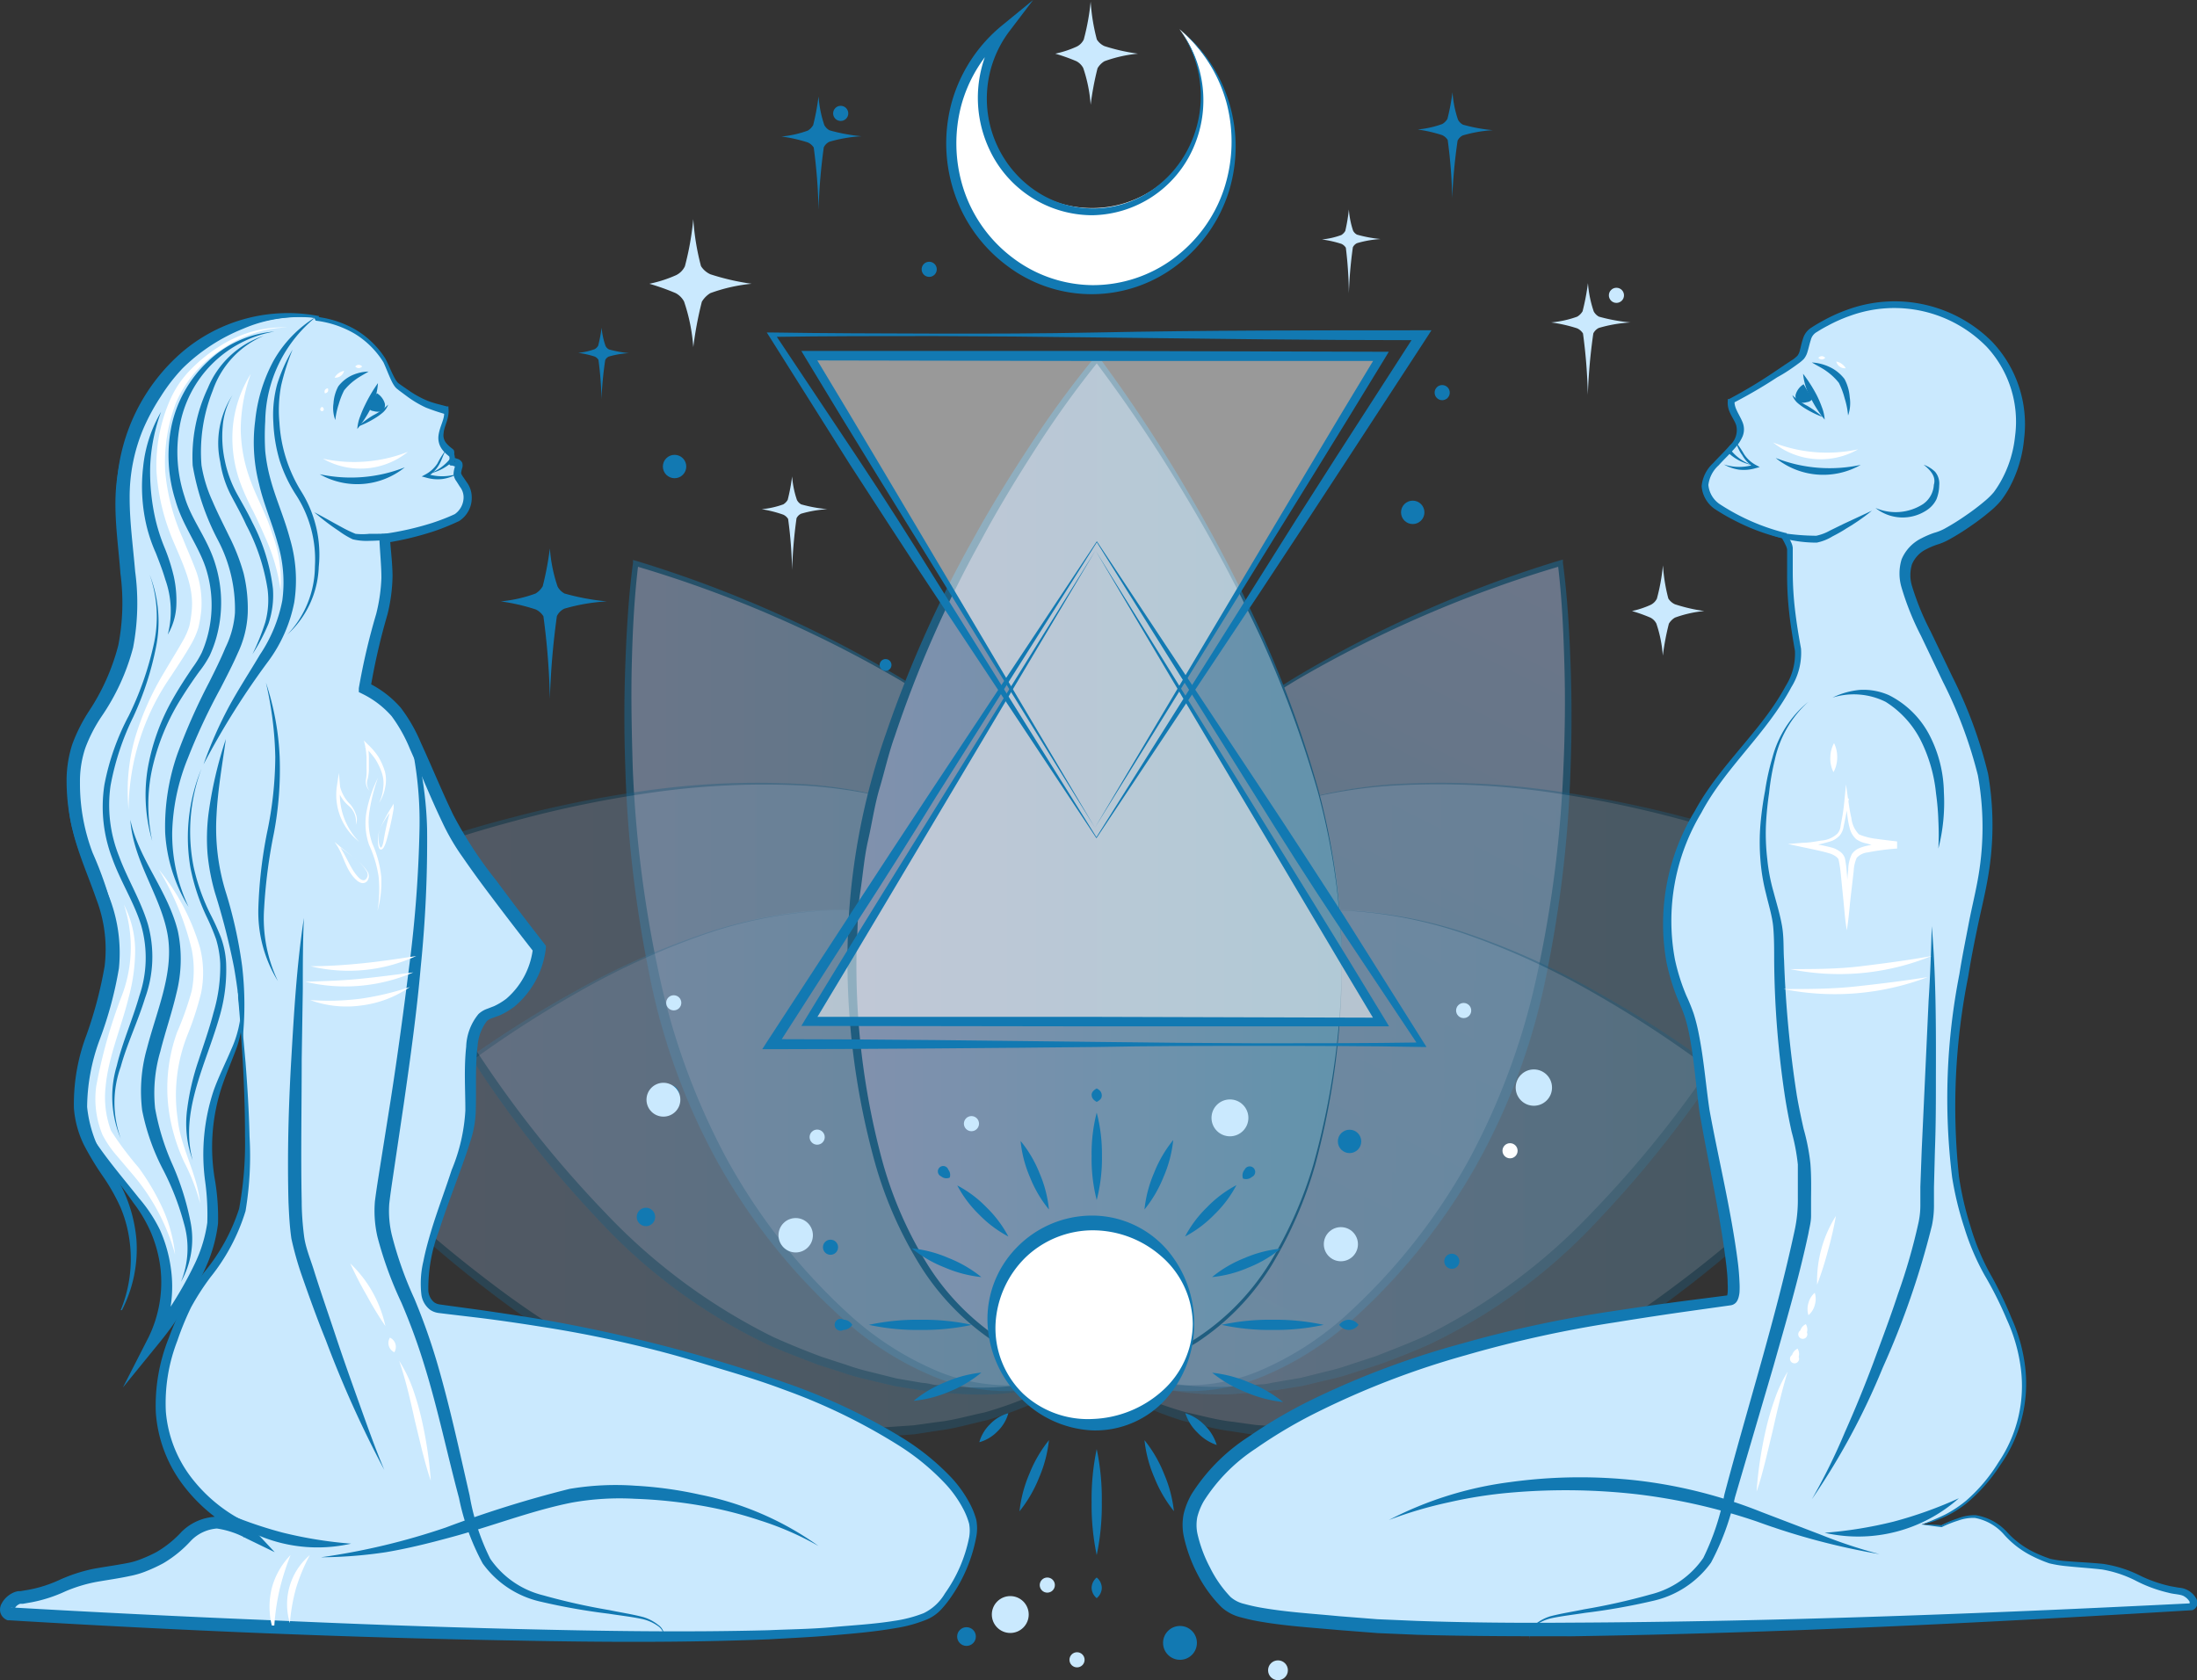 <?xml version="1.0" encoding="UTF-8"?> <svg xmlns="http://www.w3.org/2000/svg" xmlns:xlink="http://www.w3.org/1999/xlink" viewBox="0 0 159.62 122.08"><rect x="0" y="0" width="159.62" height="122.08" fill="#333333" stroke="none"/> <defs> <style>.cls-1{opacity:0.6;}.cls-2{opacity:0.7;}.cls-3{fill:url(#New_Gradient_Swatch_1);}.cls-4{fill:#1279b2;}.cls-5{fill:url(#New_Gradient_Swatch_1-2);}.cls-6{opacity:0.4;}.cls-7{fill:url(#New_Gradient_Swatch_1-3);}.cls-8{fill:url(#New_Gradient_Swatch_1-4);}.cls-9{fill:url(#New_Gradient_Swatch_1-5);}.cls-10{fill:url(#New_Gradient_Swatch_1-6);}.cls-11{fill:url(#New_Gradient_Swatch_1-7);}.cls-12{fill:#cae9fe;}.cls-13,.cls-14{fill:#fff;}.cls-14{opacity:0.5;}</style> <linearGradient id="New_Gradient_Swatch_1" x1="45.6" y1="70.91" x2="87.55" y2="70.91" gradientUnits="userSpaceOnUse"> <stop offset="0" stop-color="#b6d0ff"></stop> <stop offset="1" stop-color="#82d3fd"></stop> </linearGradient> <linearGradient id="New_Gradient_Swatch_1-2" x1="108.93" y1="41.98" x2="79.59" y2="100.32" xlink:href="#New_Gradient_Swatch_1"></linearGradient> <linearGradient id="New_Gradient_Swatch_1-3" x1="70.73" y1="78.99" x2="132.73" y2="78.99" xlink:href="#New_Gradient_Swatch_1"></linearGradient> <linearGradient id="New_Gradient_Swatch_1-4" x1="71.61" y1="85.13" x2="132.41" y2="85.13" xlink:href="#New_Gradient_Swatch_1"></linearGradient> <linearGradient id="New_Gradient_Swatch_1-5" x1="25.29" y1="85.13" x2="86.09" y2="85.13" xlink:href="#New_Gradient_Swatch_1"></linearGradient> <linearGradient id="New_Gradient_Swatch_1-6" x1="26.97" y1="78.99" x2="88.97" y2="78.99" xlink:href="#New_Gradient_Swatch_1"></linearGradient> <linearGradient id="New_Gradient_Swatch_1-7" x1="61.91" y1="62.78" x2="97.48" y2="62.78" xlink:href="#New_Gradient_Swatch_1"></linearGradient> </defs> <title>Asset 1</title> <g id="Layer_2" data-name="Layer 2"> <g id="Layer_1-2" data-name="Layer 1"> <g class="cls-1"> <g class="cls-2"> <path class="cls-3" d="M80.67,63.4c9.73,15.74,8.36,28.45.74,34.53S62.8,101.16,53.07,85.42s-7.32-41.73-6.89-44.48C46.17,40.94,70.94,47.66,80.67,63.4Z"></path> <path class="cls-4" d="M80.67,63.4a49.9,49.9,0,0,1,6,13.52,31.66,31.66,0,0,1,1,7.37,20.39,20.39,0,0,1-1.39,7.29,15,15,0,0,1-10.95,9.34,13.91,13.91,0,0,1-7.41-.86,23,23,0,0,1-6.35-3.93A44.52,44.52,0,0,1,52.2,84.56a47,47,0,0,1-5.07-14,87.85,87.85,0,0,1-1.7-14.78c-.09-2.48-.09-5,0-7.44s.23-5,.56-7.43l0-.22.22.06a86.77,86.77,0,0,1,19.19,8.48,63.18,63.18,0,0,1,8.47,6.2A40.7,40.7,0,0,1,80.67,63.4Zm0,0a40.65,40.65,0,0,0-6.85-7.9,63,63,0,0,0-8.5-6.11,86.48,86.48,0,0,0-19.19-8.27l.25-.16c-.3,2.44-.42,4.91-.48,7.38s0,4.94.07,7.41a87.26,87.26,0,0,0,1.83,14.66,50.82,50.82,0,0,0,5,13.8,43.93,43.93,0,0,0,9.11,11.5,22.53,22.53,0,0,0,6.17,3.91,13.46,13.46,0,0,0,7.16.9,14.66,14.66,0,0,0,10.76-9,20.15,20.15,0,0,0,1.44-7.19A31.49,31.49,0,0,0,86.56,77,49.83,49.83,0,0,0,80.67,63.4Z"></path> </g> <g class="cls-2"> <path class="cls-5" d="M78.88,63.4c-9.73,15.74-8.36,28.45-.74,34.53s18.61,3.23,28.34-12.51,7.32-41.73,6.89-44.48C113.37,40.94,88.61,47.66,78.88,63.4Z"></path> <path class="cls-4" d="M78.88,63.4A49.83,49.83,0,0,0,73,77a31.49,31.49,0,0,0-.88,7.33,20.15,20.15,0,0,0,1.44,7.19,14.66,14.66,0,0,0,10.76,9,13.46,13.46,0,0,0,7.16-.9,22.54,22.54,0,0,0,6.17-3.91,43.93,43.93,0,0,0,9.11-11.5,50.83,50.83,0,0,0,5-13.8,87.26,87.26,0,0,0,1.83-14.66c.11-2.47.14-4.94.07-7.41s-.18-4.94-.48-7.38l.25.16a86.49,86.49,0,0,0-19.19,8.27,63,63,0,0,0-8.5,6.11A40.65,40.65,0,0,0,78.88,63.4Zm0,0a40.7,40.7,0,0,1,6.79-8,63.18,63.18,0,0,1,8.47-6.2,86.77,86.77,0,0,1,19.19-8.48l.22-.06,0,.22c.33,2.48.47,4.95.56,7.43s.09,5,0,7.44a87.85,87.85,0,0,1-1.7,14.78,47,47,0,0,1-5.07,14A44.53,44.53,0,0,1,98,96.13a23,23,0,0,1-6.35,3.93,13.91,13.91,0,0,1-7.41.86,15,15,0,0,1-10.95-9.34,20.39,20.39,0,0,1-1.39-7.29,31.66,31.66,0,0,1,1-7.37A49.9,49.9,0,0,1,78.88,63.4Z"></path> </g> <g class="cls-6"> <path class="cls-7" d="M90.49,59.46c-16.84,7.33-22.29,19.48-18.74,30s14.75,15.43,31.59,8.11,28.32-31.92,29.39-34.64C132.73,62.93,107.33,52.14,90.49,59.46Z"></path> <path class="cls-4" d="M90.49,59.46a42.35,42.35,0,0,0-12.71,8.38c-3.56,3.61-6.29,8.24-6.8,13.33a19.07,19.07,0,0,0,.73,7.51,17.71,17.71,0,0,0,3.58,6.61,15.46,15.46,0,0,0,6.15,4.25,19.59,19.59,0,0,0,7.42,1.23c.63,0,1.26-.08,1.89-.11l.95-.07c.31,0,.62-.1.94-.15l1.87-.32,1.84-.46a16.17,16.17,0,0,0,1.82-.53l1.81-.59c1.18-.47,2.37-.92,3.52-1.44a43,43,0,0,0,12.17-9,79.6,79.6,0,0,0,9.49-11.93c1.4-2.13,2.73-4.31,4-6.54a74.49,74.49,0,0,0,3.42-6.82l.11.25a87.56,87.56,0,0,0-10.25-3.43,80.87,80.87,0,0,0-10.6-2.16A57.1,57.1,0,0,0,101,57.1,35.31,35.31,0,0,0,90.49,59.46Zm0,0A35.36,35.36,0,0,1,101,57a57.25,57.25,0,0,1,10.83.33,81.11,81.11,0,0,1,10.65,2.07,87.86,87.86,0,0,1,10.33,3.35l.18.07-.08.18a74.75,74.75,0,0,1-3.38,6.9q-1.83,3.38-3.92,6.6a80.19,80.19,0,0,1-9.45,12.11,40.53,40.53,0,0,1-12.37,9.11c-1.18.52-2.38,1-3.58,1.43l-1.84.59a16.56,16.56,0,0,1-1.86.52l-1.88.45-1.91.31c-.32,0-.64.11-1,.14l-1,.07c-.64,0-1.29.13-1.93.09A20.1,20.1,0,0,1,81.27,100,15.91,15.91,0,0,1,75,95.57a18.09,18.09,0,0,1-3.6-6.78,19.38,19.38,0,0,1-.67-7.64c.57-5.16,3.37-9.81,7-13.4A42.41,42.41,0,0,1,90.49,59.46Z"></path> </g> <g class="cls-6"> <path class="cls-8" d="M96.33,66.12c-16.79.43-24.92,9.15-24.71,19.64s8.68,18.79,25.47,18.36,33.65-17.91,35.33-19.92C132.41,84.21,113.11,65.69,96.33,66.12Z"></path> <path class="cls-4" d="M96.33,66.12A35.7,35.7,0,0,0,82.71,69a18.56,18.56,0,0,0-9.65,9.6,17,17,0,0,0-1.27,6.79,17.88,17.88,0,0,0,1.35,6.76,17.53,17.53,0,0,0,9.74,9.32,28.23,28.23,0,0,0,3.27,1.15c1.13.24,2.25.57,3.4.69l1.72.24,1.74.12c1.15.12,2.32.06,3.48.08a34.06,34.06,0,0,0,13.39-3.25,64.22,64.22,0,0,0,11.94-7.17c1.87-1.39,3.68-2.87,5.42-4.41a61.66,61.66,0,0,0,5-4.87v.28a90.65,90.65,0,0,0-7.91-6.57,80.88,80.88,0,0,0-8.6-5.64,54.76,54.76,0,0,0-9.35-4.27A32.33,32.33,0,0,0,96.33,66.12Zm0,0a32.39,32.39,0,0,1,10.13,1.66A54.91,54.91,0,0,1,115.87,72a81.14,81.14,0,0,1,8.68,5.57,91,91,0,0,1,8,6.52l.14.13-.13.14a62,62,0,0,1-5,5c-1.74,1.57-3.54,3.08-5.41,4.49a64.82,64.82,0,0,1-12,7.35c-1.06.52-2.18.9-3.27,1.35s-2.25.71-3.38,1.07-2.32.48-3.48.66-2.36.25-3.54.24-2.36,0-3.53-.11l-1.76-.14-1.75-.27c-1.17-.14-2.31-.49-3.46-.74A28.79,28.79,0,0,1,82.68,102a18,18,0,0,1-9.91-9.66,18.25,18.25,0,0,1-1.32-6.91,17.33,17.33,0,0,1,1.36-6.89,18.76,18.76,0,0,1,9.85-9.62A35.77,35.77,0,0,1,96.33,66.12Z"></path> </g> <g class="cls-6"> <path class="cls-9" d="M61.38,66.12c16.79.43,24.92,9.15,24.71,19.64s-8.68,18.79-25.47,18.36S27,86.21,25.29,84.21C25.29,84.21,44.59,65.69,61.38,66.12Z"></path> <path class="cls-4" d="M61.38,66.12A35.77,35.77,0,0,1,75,68.9a18.76,18.76,0,0,1,9.85,9.62,17.33,17.33,0,0,1,1.36,6.89,18.26,18.26,0,0,1-1.32,6.91A18,18,0,0,1,75,102a28.78,28.78,0,0,1-3.33,1.21c-1.15.25-2.29.6-3.46.74l-1.75.27-1.76.14c-1.17.13-2.35.08-3.53.11s-2.36-.16-3.54-.24-2.33-.43-3.48-.66-2.27-.66-3.38-1.07-2.21-.83-3.27-1.35a64.82,64.82,0,0,1-12-7.35c-1.87-1.42-3.67-2.92-5.41-4.49a62,62,0,0,1-5-5L25,84.19l.14-.13a91,91,0,0,1,8-6.52A81.14,81.14,0,0,1,41.83,72a54.91,54.91,0,0,1,9.41-4.19A32.39,32.39,0,0,1,61.38,66.12Zm0,0a32.33,32.33,0,0,0-10.1,1.75,54.76,54.76,0,0,0-9.35,4.27,80.88,80.88,0,0,0-8.6,5.64,90.65,90.65,0,0,0-7.91,6.57v-.28a61.67,61.67,0,0,0,5,4.87c1.75,1.54,3.55,3,5.42,4.41a64.23,64.23,0,0,0,11.94,7.17,34.06,34.06,0,0,0,13.39,3.25c1.16,0,2.32,0,3.48-.08l1.74-.12,1.72-.24c1.16-.12,2.27-.46,3.4-.69a28.22,28.22,0,0,0,3.27-1.15,17.53,17.53,0,0,0,9.74-9.32,17.88,17.88,0,0,0,1.35-6.76,17,17,0,0,0-1.27-6.79A18.56,18.56,0,0,0,75,69,35.7,35.7,0,0,0,61.38,66.12Z"></path> </g> <g class="cls-6"> <path class="cls-10" d="M69.21,59.46c16.84,7.33,22.29,19.48,18.74,30S73.19,104.9,56.36,97.57,28,65.65,27,62.93C27,62.93,52.37,52.14,69.21,59.46Z"></path> <path class="cls-4" d="M69.21,59.46A42.41,42.41,0,0,1,82,67.75c3.61,3.59,6.41,8.24,7,13.4a19.38,19.38,0,0,1-.67,7.64,18.09,18.09,0,0,1-3.6,6.78A15.91,15.91,0,0,1,78.42,100a20.1,20.1,0,0,1-7.59,1.33c-.65,0-1.29-.06-1.93-.09l-1-.07c-.32,0-.64-.1-1-.14l-1.91-.31-1.88-.45a16.56,16.56,0,0,1-1.86-.52l-1.84-.59c-1.2-.46-2.41-.91-3.58-1.43a40.53,40.53,0,0,1-12.37-9.11,80.19,80.19,0,0,1-9.45-12.11q-2.08-3.23-3.92-6.6A74.75,74.75,0,0,1,26.79,63l-.08-.18.18-.07A87.86,87.86,0,0,1,37.22,59.4a81.11,81.11,0,0,1,10.65-2.07A57.25,57.25,0,0,1,58.69,57,35.36,35.36,0,0,1,69.21,59.46Zm0,0A35.31,35.31,0,0,0,58.69,57.1a57.1,57.1,0,0,0-10.8.42,80.87,80.87,0,0,0-10.6,2.16A87.56,87.56,0,0,0,27,63.12l.11-.25a74.49,74.49,0,0,0,3.42,6.82c1.23,2.23,2.56,4.41,4,6.54A79.6,79.6,0,0,0,44,88.15a43,43,0,0,0,12.17,9c1.15.52,2.34,1,3.52,1.44l1.81.59a16.15,16.15,0,0,0,1.82.53l1.84.46,1.87.32c.31,0,.62.11.94.15l.95.07c.63,0,1.26.13,1.89.11a19.59,19.59,0,0,0,7.42-1.23,15.46,15.46,0,0,0,6.15-4.25A17.71,17.71,0,0,0,88,88.69a19.07,19.07,0,0,0,.73-7.51c-.51-5.09-3.24-9.72-6.8-13.33A42.35,42.35,0,0,0,69.21,59.46Z"></path> </g> <path class="cls-11" d="M97.48,69.19c0,20.28-8,30.3-17.79,30.3s-17.79-10-17.79-30.3,16-41,17.79-43.13C79.69,26.06,97.48,48.91,97.48,69.19Z"></path> <path class="cls-4" d="M97.48,69.19A55.72,55.72,0,0,1,95.54,84.7a30.23,30.23,0,0,1-3.12,7.19A17.87,17.87,0,0,1,87,97.52a13.75,13.75,0,0,1-15-.18,18.26,18.26,0,0,1-5.37-5.75,29.07,29.07,0,0,1-3.1-7.24,55,55,0,0,1-1.95-15.58A49.56,49.56,0,0,1,64.37,53.3,84.83,84.83,0,0,1,70.8,39c1.26-2.29,2.65-4.52,4.09-6.71a71.31,71.31,0,0,1,4.65-6.34l.16-.2.15.21a109.1,109.1,0,0,1,6.52,9.9,109.63,109.63,0,0,1,5.45,10.52,81.11,81.11,0,0,1,4,11.14A50.27,50.27,0,0,1,97.48,69.19Zm0,0a50.21,50.21,0,0,0-1.74-11.67,81,81,0,0,0-4.09-11.08A109.37,109.37,0,0,0,86.11,36a108.81,108.81,0,0,0-6.58-9.8h.32a71,71,0,0,0-4.56,6.33c-1.41,2.19-2.77,4.42-4,6.71A84.22,84.22,0,0,0,65,53.52c-.44,1.22-.72,2.5-1.09,3.74s-.55,2.54-.84,3.8-.38,2.56-.58,3.84-.16,2.58-.25,3.88A54.42,54.42,0,0,0,64.06,84.2a28.57,28.57,0,0,0,3,7.14A17.82,17.82,0,0,0,72.23,97a13.41,13.41,0,0,0,14.62.29,17.63,17.63,0,0,0,5.4-5.51,30.06,30.06,0,0,0,3.16-7.12A55.66,55.66,0,0,0,97.48,69.19Z"></path> </g> <path class="cls-12" d="M17.58,73.27c0,3.69-2.64,5-2.48,10.86,0,1.44.57,3.69.28,5.26-.69,3.74-4.2,8-4.2,8a9.58,9.58,0,0,0,0-8.26c-.81-1.68-4.5-5.56-5-7.34-1.32-4.35,2.39-8.47,2.21-13C8.16,65,6,62.91,5.49,59.19s.23-5.4,1.51-7.43c3.32-5.28,2.41-7.69,1.94-13.84a14.05,14.05,0,0,1,3.22-10.41c2-2.62,6.66-5.11,10.7-4.42"></path> <path class="cls-4" d="M17.63,73.27a7.82,7.82,0,0,1-.55,3.17c-.38,1-.82,2-1.11,3a14,14,0,0,0-.37,6.21,16.19,16.19,0,0,1,.24,3.26,10.9,10.9,0,0,1-.9,3.2,24,24,0,0,1-3.42,5.53l-2.59,3.18,1.87-3.66a9.12,9.12,0,0,0,.86-5A9.57,9.57,0,0,0,11,89.64,10.16,10.16,0,0,0,9.69,87.4c-1-1.46-2.19-2.85-3.16-4.39a5.71,5.71,0,0,1-.6-1.26,6.76,6.76,0,0,1-.24-1.36,9.58,9.58,0,0,1,.23-2.72c.39-1.78,1.12-3.44,1.6-5.16a10.21,10.21,0,0,0,.32-5.2,29.42,29.42,0,0,0-1.9-5,14.6,14.6,0,0,1-1.1-5.41,8.55,8.55,0,0,1,.41-2.81A11.89,11.89,0,0,1,6.5,51.62,15.8,15.8,0,0,0,8.6,46.87a16.23,16.23,0,0,0,.15-5.2c-.13-1.79-.4-3.56-.36-5.43a13.69,13.69,0,0,1,1.24-5.39A16.22,16.22,0,0,1,11,28.44a12.51,12.51,0,0,1,1.77-2.13,13.73,13.73,0,0,1,4.7-2.79A10.62,10.62,0,0,1,22.87,23l0,.1a10.36,10.36,0,0,0-5.21.79,13.35,13.35,0,0,0-4.39,2.87,13.09,13.09,0,0,0-1.6,2.07,15.41,15.41,0,0,0-1.25,2.31,12.77,12.77,0,0,0-1,5.07c0,1.73.25,3.53.4,5.32a17.22,17.22,0,0,1-.15,5.53,16,16,0,0,1-2.29,5,11,11,0,0,0-1.18,2.29,7.61,7.61,0,0,0-.39,2.5,14.18,14.18,0,0,0,.92,5.12A27.14,27.14,0,0,1,8.44,67.2,9.93,9.93,0,0,1,8.53,70a13.91,13.91,0,0,1-.61,2.67C7.36,74.36,6.65,76,6.24,77.75A8.21,8.21,0,0,0,6,80.37a6.44,6.44,0,0,0,.25,1.29,5.4,5.4,0,0,0,.58,1.16c1,1.5,2.16,2.85,3.28,4.26a10.66,10.66,0,0,1,1.52,2.31,10.26,10.26,0,0,1,.77,2.67,9.34,9.34,0,0,1-.82,5.49l-.72-.47a27.46,27.46,0,0,0,3.32-5.31,10.18,10.18,0,0,0,.88-2.92,17.79,17.79,0,0,0-.17-3.12,14.67,14.67,0,0,1,.62-6.45c.35-1,.86-2,1.28-3a8.18,8.18,0,0,0,.74-3.06Z"></path> <path class="cls-12" d="M22.8,23.1a6.7,6.7,0,0,1,4.87,2.72c.32.39.75,1.85,1.14,2.15a7.81,7.81,0,0,0,3.54,1.78c.1.58-.38,1.29-.38,1.88,0,.29,0,.65.76,1.26.12.09.12.47,0,.62s.46.07.55.25-.16.57,0,.81.44.65.6,1a1.73,1.73,0,0,1-.75,2.11A19.28,19.28,0,0,1,28,39.11h0l.15,2c.24,2.94-1.21,5.64-1.58,8.83a6.86,6.86,0,0,1,2.79,2.45c1.15,2,2.85,6.68,4.07,8.6,1.46,2.3,5.81,7.84,5.81,7.84s-.34,3.73-3.62,4.75c-2.06.64-1.08,6.14-1.47,8.26-.6,3.27-5.43,12.84-2.15,13.24,12.23,1.49,16.14,2.87,21.38,4.41,6.63,2,15.84,5.93,17.31,11,.5,1.7-1.37,5.41-2.72,6.56-1.11.94-4.21,1.2-5.66,1.36C47,120,.73,117.23.73,117.23c-.6-.23.13-1.06.68-1.13,2.72-.38,2.7-1,5.05-1.51.88-.2,2.93-.43,3.77-.75a7,7,0,0,0,3.09-2A3.3,3.3,0,0,1,16,110.7a8.58,8.58,0,0,1,2,.76l-.42-.45a11.29,11.29,0,0,1-4.9-4.72c-2-3.77-.86-7.5.47-10.55s3.22-4.25,4.28-7.4c1.31-3.89-.35-18.05-.17-16.2"></path> <path class="cls-4" d="M22.8,23a7.47,7.47,0,0,1,2.92.89A6.5,6.5,0,0,1,28,26.06c.24.46.42.94.65,1.37a2.16,2.16,0,0,0,.19.3.65.65,0,0,0,.1.11l.15.11.62.43a7.29,7.29,0,0,0,1.3.72c.45.19.94.29,1.44.43l.13,0,0,.13c.09.75-.32,1.3-.35,1.82a.88.88,0,0,0,.17.69,2,2,0,0,0,.28.29l.16.13a.64.64,0,0,1,.13.12A.53.53,0,0,1,33,33a1,1,0,0,1,0,.61l0,0v0h0a.25.25,0,0,0,0-.27.21.21,0,0,0-.08-.07h0l.1,0,.25.08a.57.57,0,0,1,.31.27.63.63,0,0,1,0,.39,2.1,2.1,0,0,0-.08.38,1.14,1.14,0,0,0,.15.27l.26.38a1.82,1.82,0,0,1,.36,1,2,2,0,0,1-.91,1.82,17.3,17.3,0,0,1-1.73.71,22,22,0,0,1-3.57.87l.2-.12h0l.07-.24c.06.92.18,1.8.19,2.77a12.3,12.3,0,0,1-.37,2.8A47,47,0,0,0,26.92,50l-.23-.41a7.52,7.52,0,0,1,2.42,1.83A11.61,11.61,0,0,1,30.59,54c.81,1.76,1.53,3.54,2.36,5.25A29.87,29.87,0,0,0,36.07,64c1.14,1.54,2.3,3.07,3.48,4.58l.11.15,0,.16a6.49,6.49,0,0,1-2.28,4.25,5.64,5.64,0,0,1-1.07.64L35.7,74a1,1,0,0,0-.33.2A3.38,3.38,0,0,0,34.7,76c-.18,1.47-.09,3-.13,4.56a7.7,7.7,0,0,1-.39,2.35c-.23.75-.49,1.47-.75,2.19-.52,1.44-1.07,2.87-1.53,4.32a11.78,11.78,0,0,0-.78,4.38,1.21,1.21,0,0,0,.42.83.94.94,0,0,0,.43.16l.57.08,2.28.31c1.52.22,3,.44,4.55.7a110.9,110.9,0,0,1,17.81,4.64,43.31,43.31,0,0,1,8.34,3.94,17.72,17.72,0,0,1,3.61,2.92,8.92,8.92,0,0,1,1.36,1.93,5.76,5.76,0,0,1,.44,1.12,3.33,3.33,0,0,1,0,1.24,11.22,11.22,0,0,1-1.8,4.33,7.74,7.74,0,0,1-.74.94,3.07,3.07,0,0,1-1,.72,10.07,10.07,0,0,1-2.28.64c-1.54.27-3.06.4-4.6.53s-3.07.2-4.61.29c-6.14.25-12.28.21-18.42.09C25.21,119,13,118.48.7,117.74H.63l-.07,0a.85.85,0,0,1-.53-.55.91.91,0,0,1,.09-.67,1.79,1.79,0,0,1,.58-.64,1.73,1.73,0,0,1,.39-.2,1.39,1.39,0,0,1,.25-.06l.15,0,.59-.1a9.35,9.35,0,0,0,2.25-.72A11.76,11.76,0,0,1,6.78,114c.83-.15,1.64-.26,2.42-.41a5.29,5.29,0,0,0,1.1-.32,10.24,10.24,0,0,0,1.07-.49,7.81,7.81,0,0,0,1.83-1.48,3.8,3.8,0,0,1,2.52-1.09,4.15,4.15,0,0,1,1.34.32,11.57,11.57,0,0,1,1.17.53l-.51.67-.41-.45.12.09a12.08,12.08,0,0,1-4.21-3.57,9.87,9.87,0,0,1-1.9-5.17,13.17,13.17,0,0,1,.94-5.4,21.69,21.69,0,0,1,1.1-2.5,18.73,18.73,0,0,1,1.48-2.29,13.91,13.91,0,0,0,2.53-4.6,26.09,26.09,0,0,0,.43-5.3c0-1.79-.06-3.58-.16-5.37l-.17-2.68-.11-1.34-.06-.67,0-.33a.69.69,0,0,1,0-.14s.14,0,.09,0h0v.14h-.1V72h0c-.05,0,.12-.09.09,0a1.08,1.08,0,0,1,0,.19l0,.33.08.67.14,1.34.24,2.68c.14,1.79.25,3.58.29,5.38A24.29,24.29,0,0,1,17.84,88a14.37,14.37,0,0,1-2.55,4.81A18.16,18.16,0,0,0,13.88,95a21.13,21.13,0,0,0-1,2.44,12.51,12.51,0,0,0-.83,5.14,9.13,9.13,0,0,0,1.83,4.76,11.26,11.26,0,0,0,4,3.28l.06,0,.05.06.42.45,1.55,1.66-2.06-1a6.42,6.42,0,0,0-2.14-.72,2.93,2.93,0,0,0-1.89.89,8.63,8.63,0,0,1-2,1.63,11.19,11.19,0,0,1-1.17.55,6.36,6.36,0,0,1-1.26.38c-.83.18-1.65.29-2.44.43a10.75,10.75,0,0,0-2.26.69,10.41,10.41,0,0,1-2.45.79l-.63.11-.15,0-.05,0a.73.73,0,0,0-.16.08A.83.83,0,0,0,1,117s0,0,0-.07-.11-.15-.1-.13l-.15,0q9.17.53,18.36.91c6.12.28,12.25.51,18.37.66s12.25.25,18.37.09c1.53-.07,3.06-.08,4.58-.22s3.06-.22,4.54-.46a9.51,9.51,0,0,0,2.14-.56,3.62,3.62,0,0,0,1.54-1.43,10.57,10.57,0,0,0,1.76-4.07,2.83,2.83,0,0,0,0-1,5.27,5.27,0,0,0-.39-1,8.43,8.43,0,0,0-1.27-1.83,17.26,17.26,0,0,0-3.49-2.88,42.92,42.92,0,0,0-8.22-4c-1.43-.54-2.88-1-4.35-1.44s-2.93-.9-4.41-1.29a87.18,87.18,0,0,0-9-1.88c-1.51-.24-3-.46-4.55-.65l-2.28-.27-.57-.07a1.42,1.42,0,0,1-.64-.24,1.68,1.68,0,0,1-.63-1.14,7,7,0,0,1,.15-2.38c.15-.77.36-1.51.58-2.25.45-1.48,1-2.92,1.47-4.37a13.12,13.12,0,0,0,1-4.34c0-1.51-.11-3.05.06-4.63a3.94,3.94,0,0,1,.89-2.37,1.79,1.79,0,0,1,.65-.39l.49-.19a4.81,4.81,0,0,0,.89-.54,5.67,5.67,0,0,0,1.93-3.67l.09.31q-1.78-2.27-3.51-4.58-.87-1.16-1.69-2.35a16,16,0,0,1-1.48-2.54c-.84-1.75-1.55-3.54-2.33-5.28a11,11,0,0,0-1.34-2.41,6.77,6.77,0,0,0-2.13-1.63l-.26-.13,0-.28a47.12,47.12,0,0,1,1.26-5.39,12.45,12.45,0,0,0,.38-2.63c0-.86-.1-1.81-.14-2.71V39l.08-.1h0l.08-.1.12,0A21.42,21.42,0,0,0,31.4,38c.55-.18,1.15-.41,1.64-.64a1.5,1.5,0,0,0,.64-1.28,1.24,1.24,0,0,0-.26-.7L33.18,35a1.16,1.16,0,0,1-.23-.54,2,2,0,0,1,.09-.51c0-.06,0-.09,0-.06s0,0,0,0l-.18-.06-.12,0,0,0h0a.31.31,0,0,1-.1-.09.28.28,0,0,1,0-.29v0h0a.52.52,0,0,0,0-.28s0,0,0,0,0,0,0,0l-.19-.16a2.5,2.5,0,0,1-.34-.37,1.39,1.39,0,0,1-.25-1c.09-.68.47-1.22.4-1.7l.15.17a15.33,15.33,0,0,1-1.46-.49,7.65,7.65,0,0,1-1.34-.79l-.62-.46-.15-.12a1,1,0,0,1-.16-.17,2.44,2.44,0,0,1-.21-.35c-.23-.47-.4-.95-.61-1.4a6.33,6.33,0,0,0-2.09-2.08,7.33,7.33,0,0,0-2.84-.95Z"></path> <path class="cls-4" d="M23.32,113.16A49.28,49.28,0,0,0,32.38,111a81.83,81.83,0,0,1,9-2.81,20.12,20.12,0,0,1,4.78-.23,28.52,28.52,0,0,1,4.7.65,22.23,22.23,0,0,1,8.61,3.73,22,22,0,0,0-4.26-1.86,29,29,0,0,0-4.49-1.11,35,35,0,0,0-4.59-.46,19.82,19.82,0,0,0-4.55.27c-3,.59-5.92,1.76-8.95,2.56-1.51.41-3,.78-4.59,1.05A32.86,32.86,0,0,1,23.32,113.16Z"></path> <path class="cls-4" d="M28,51a6.77,6.77,0,0,1,2.44,4.24,27.2,27.2,0,0,1,.59,5,90.14,90.14,0,0,1-.46,10c-.29,3.31-.75,6.6-1.22,9.88l-.73,4.92c-.12.82-.25,1.64-.34,2.44a7.45,7.45,0,0,0,.2,2.31,27.11,27.11,0,0,0,1.63,4.59A45.24,45.24,0,0,1,31.75,99c.94,3.21,1.63,6.45,2.37,9.67a16.48,16.48,0,0,0,1.5,4.6,6.57,6.57,0,0,0,3.83,2.65A46.07,46.07,0,0,0,44.28,117c.81.17,1.62.29,2.44.5a3.24,3.24,0,0,1,1.11.58,1,1,0,0,1,.39,1.11,1,1,0,0,0-.44-1.05,3.14,3.14,0,0,0-1.11-.49c-.79-.17-1.63-.26-2.45-.39a46.26,46.26,0,0,1-4.92-.87,7.1,7.1,0,0,1-4.23-2.78,17,17,0,0,1-1.72-4.75c-.86-3.21-1.53-6.45-2.5-9.59a44.26,44.26,0,0,0-1.69-4.62,27.58,27.58,0,0,1-1.73-4.75,8.37,8.37,0,0,1-.19-2.62c.11-.85.24-1.66.37-2.48l.78-4.91c.51-3.27.95-6.55,1.36-9.83a91.48,91.48,0,0,0,.73-9.87,26.83,26.83,0,0,0-.36-4.91A6.86,6.86,0,0,0,28,51Z"></path> <path class="cls-4" d="M22.08,66.7C22,68.42,22,70.14,22,71.86L21.92,77c0,3.44-.07,6.88,0,10.3,0,.85.07,1.71.17,2.51s.43,1.6.69,2.41c.51,1.64,1.08,3.26,1.62,4.89s1.12,3.25,1.7,4.87,1.15,3.24,1.82,4.83a79.56,79.56,0,0,1-4.25-9.43c-.65-1.6-1.23-3.22-1.8-4.86A23.76,23.76,0,0,1,21.17,90c-.13-.9-.17-1.76-.21-2.63-.09-3.47,0-6.91.2-10.36S21.56,70.11,22.08,66.7Z"></path> <path class="cls-4" d="M23.13,23.08a12.27,12.27,0,0,0-9.46,3.13A13.92,13.92,0,0,0,9.3,35.13a17,17,0,0,0-.09,2.55c0,.84.17,1.72.22,2.6l.32,5.24a10,10,0,0,1-1.78,5,16.48,16.48,0,0,0-2.12,4.69,10.29,10.29,0,0,0,.18,5C6.48,61.8,7.26,63.36,7.86,65a11.18,11.18,0,0,1,.78,5.36,27.71,27.71,0,0,1-1.38,5.14,14.36,14.36,0,0,0-.93,4.94,9.24,9.24,0,0,0,1.81,4.61,10.65,10.65,0,0,1,1.77,5,9.72,9.72,0,0,1-1.05,5.15l-.09,0a9.77,9.77,0,0,0,.64-5.06,9.33,9.33,0,0,0-.67-2.44,14.29,14.29,0,0,0-1.26-2.22A21,21,0,0,1,6.1,83.2a7.37,7.37,0,0,1-.73-2.67,14.17,14.17,0,0,1,.91-5.31,30.14,30.14,0,0,0,1.32-5A10.17,10.17,0,0,0,7,65.34c-.56-1.62-1.29-3.23-1.72-5A10.49,10.49,0,0,1,5.3,55a18.66,18.66,0,0,1,2.36-4.73c.88-1.47,1.82-3,1.74-4.76s-.31-3.48-.53-5.2c-.1-.86-.28-1.7-.37-2.6a14.79,14.79,0,0,1,0-2.68,13.78,13.78,0,0,1,4.69-9.41,11.85,11.85,0,0,1,10-2.65Z"></path> <path class="cls-4" d="M23,23a9.92,9.92,0,0,0-3.73,7.61,18.27,18.27,0,0,0,0,2.17,12.32,12.32,0,0,0,.4,2.11c.38,1.39,1,2.77,1.39,4.24a10.59,10.59,0,0,1,.32,4.63A10.62,10.62,0,0,1,19.53,48a56.86,56.86,0,0,0-4.74,7.54,30,30,0,0,1,1.8-4.11c.71-1.32,1.54-2.58,2.29-3.85a10.68,10.68,0,0,0,1.63-3.94,9.82,9.82,0,0,0-.35-4.21c-.38-1.4-1-2.78-1.34-4.27a12.1,12.1,0,0,1-.28-4.58,11.62,11.62,0,0,1,1.33-4.36A8.79,8.79,0,0,1,23,23Z"></path> <path class="cls-4" d="M19.16,24.4a6.7,6.7,0,0,0-3.71,4,12,12,0,0,0-.81,5.41,10.15,10.15,0,0,0,.8,2.61c.36.85.79,1.68,1.2,2.53a14.76,14.76,0,0,1,1.06,2.71A11,11,0,0,1,18,44.54a7.48,7.48,0,0,1-.72,2.91c-.39.89-.83,1.73-1.26,2.57a44.4,44.4,0,0,0-2.37,5.07,15.32,15.32,0,0,0-1.14,5.39A12.42,12.42,0,0,0,13.7,65.9,11.53,11.53,0,0,1,12,60.49a16,16,0,0,1,.88-5.68,43.89,43.89,0,0,1,2.31-5.22c.42-.84.84-1.68,1.19-2.53a6.86,6.86,0,0,0,.69-2.53,10.75,10.75,0,0,0-1.22-5.25A18.2,18.2,0,0,1,14,33.83a11.69,11.69,0,0,1,1.1-5.63A6.69,6.69,0,0,1,19.16,24.4Z"></path> <path class="cls-4" d="M105.51,14.39a36.68,36.68,0,0,0-.33-4.22.93.93,0,0,0-.4-.35A10.25,10.25,0,0,0,103,9.41a7.17,7.17,0,0,0,1.79-.4,1.06,1.06,0,0,0,.37-.37,15.92,15.92,0,0,0,.37-1.94,7.82,7.82,0,0,0,.4,2,.88.88,0,0,0,.36.36,12.1,12.1,0,0,0,2.17.4,9.7,9.7,0,0,0-2.18.38.81.81,0,0,0-.38.38A39.29,39.29,0,0,0,105.51,14.39Z"></path> <path class="cls-4" d="M39.95,50.78a51.93,51.93,0,0,0-.47-6,1.32,1.32,0,0,0-.57-.5,14.5,14.5,0,0,0-2.53-.58,10.15,10.15,0,0,0,2.53-.57,1.5,1.5,0,0,0,.52-.53,22.54,22.54,0,0,0,.52-2.75,11.07,11.07,0,0,0,.56,2.77,1.24,1.24,0,0,0,.51.51,17.13,17.13,0,0,0,3.07.57,13.74,13.74,0,0,0-3.09.53,1.15,1.15,0,0,0-.54.54A55.67,55.67,0,0,0,39.95,50.78Z"></path> <path class="cls-4" d="M43.7,29a24.72,24.72,0,0,0-.22-2.85.63.63,0,0,0-.27-.24,6.9,6.9,0,0,0-1.2-.27,4.83,4.83,0,0,0,1.2-.27.71.71,0,0,0,.25-.25,10.73,10.73,0,0,0,.25-1.31A5.27,5.27,0,0,0,44,25.15a.59.59,0,0,0,.24.24,8.15,8.15,0,0,0,1.46.27,6.54,6.54,0,0,0-1.47.25.55.55,0,0,0-.26.26A26.47,26.47,0,0,0,43.7,29Z"></path> <path class="cls-4" d="M59.47,15.24a39.19,39.19,0,0,0-.35-4.52,1,1,0,0,0-.43-.37,11,11,0,0,0-1.91-.43,7.66,7.66,0,0,0,1.91-.43,1.13,1.13,0,0,0,.39-.4A17,17,0,0,0,59.47,7a8.36,8.36,0,0,0,.42,2.09.94.94,0,0,0,.38.38,12.93,12.93,0,0,0,2.32.43,10.37,10.37,0,0,0-2.33.4.87.87,0,0,0-.41.41A42,42,0,0,0,59.47,15.24Z"></path> <circle class="cls-4" cx="98.05" cy="82.94" r="0.85"></circle> <circle class="cls-4" cx="61.08" cy="8.24" r="0.55"></circle> <circle class="cls-4" cx="84.06" cy="15.4" r="0.85"></circle> <circle class="cls-4" cx="102.64" cy="37.23" r="0.85"></circle> <circle class="cls-4" cx="49.01" cy="33.9" r="0.85"></circle> <circle class="cls-4" cx="64.34" cy="48.32" r="0.43"></circle> <circle class="cls-4" cx="104.78" cy="28.53" r="0.55"></circle> <circle class="cls-4" cx="67.51" cy="19.57" r="0.55"></circle> <circle class="cls-13" cx="109.71" cy="83.62" r="0.55"></circle> <circle class="cls-4" cx="105.48" cy="91.65" r="0.55"></circle> <circle class="cls-4" cx="60.34" cy="90.63" r="0.55"></circle> <circle class="cls-4" cx="70.22" cy="118.92" r="0.68"></circle> <circle class="cls-4" cx="48.63" cy="79.56" r="0.72"></circle> <circle class="cls-4" cx="46.93" cy="88.43" r="0.67"></circle> <path class="cls-12" d="M50.37,15.92a17.77,17.77,0,0,0,.56,3.42,1.58,1.58,0,0,0,.68.59,17.36,17.36,0,0,0,3,.69,12.15,12.15,0,0,0-3,.68,1.8,1.8,0,0,0-.62.63,27,27,0,0,0-.62,3.29,13.26,13.26,0,0,0-.67-3.31,1.48,1.48,0,0,0-.61-.61,17,17,0,0,0-1.91-.68A9.36,9.36,0,0,0,49.11,20a1.37,1.37,0,0,0,.65-.65A21,21,0,0,0,50.37,15.92Z"></path> <path class="cls-12" d="M79.24.12a14.32,14.32,0,0,0,.45,2.75,1.27,1.27,0,0,0,.55.48,14,14,0,0,0,2.44.55,9.78,9.78,0,0,0-2.44.55,1.45,1.45,0,0,0-.5.51,21.72,21.72,0,0,0-.5,2.65,10.67,10.67,0,0,0-.54-2.67,1.2,1.2,0,0,0-.49-.49,13.67,13.67,0,0,0-1.54-.55,7.54,7.54,0,0,0,1.55-.51,1.11,1.11,0,0,0,.52-.52A16.89,16.89,0,0,0,79.24.12Z"></path> <path class="cls-12" d="M120.82,41.08a12.51,12.51,0,0,0,.39,2.41,1.11,1.11,0,0,0,.48.42,12.22,12.22,0,0,0,2.13.49,8.55,8.55,0,0,0-2.13.48,1.27,1.27,0,0,0-.44.44,19,19,0,0,0-.44,2.32,9.33,9.33,0,0,0-.47-2.33,1,1,0,0,0-.43-.43,12,12,0,0,0-1.34-.48,6.59,6.59,0,0,0,1.36-.45,1,1,0,0,0,.45-.45A14.77,14.77,0,0,0,120.82,41.08Z"></path> <path class="cls-12" d="M115.36,28.69a38.73,38.73,0,0,0-.35-4.46,1,1,0,0,0-.42-.37,10.82,10.82,0,0,0-1.89-.43,7.57,7.57,0,0,0,1.89-.42,1.12,1.12,0,0,0,.39-.39,16.81,16.81,0,0,0,.39-2.05,8.26,8.26,0,0,0,.42,2.06.93.93,0,0,0,.38.38,12.78,12.78,0,0,0,2.29.42,10.25,10.25,0,0,0-2.3.4.86.86,0,0,0-.4.4A41.48,41.48,0,0,0,115.36,28.69Z"></path> <path class="cls-12" d="M98,21.31A29,29,0,0,0,97.78,18a.74.74,0,0,0-.32-.28,8.11,8.11,0,0,0-1.42-.32,5.67,5.67,0,0,0,1.41-.32.84.84,0,0,0,.29-.3A12.6,12.6,0,0,0,98,15.22a6.19,6.19,0,0,0,.31,1.55.69.69,0,0,0,.28.28,9.58,9.58,0,0,0,1.72.32,7.68,7.68,0,0,0-1.72.3.64.64,0,0,0-.3.3A31.1,31.1,0,0,0,98,21.31Z"></path> <path class="cls-12" d="M57.55,41.42a32.17,32.17,0,0,0-.29-3.71.82.82,0,0,0-.35-.31A9,9,0,0,0,55.34,37a6.29,6.29,0,0,0,1.57-.35.93.93,0,0,0,.32-.33,14,14,0,0,0,.32-1.7,6.86,6.86,0,0,0,.35,1.71.77.77,0,0,0,.31.32,10.61,10.61,0,0,0,1.9.35,8.51,8.51,0,0,0-1.91.33.71.71,0,0,0-.33.33A34.47,34.47,0,0,0,57.55,41.42Z"></path> <circle class="cls-12" cx="70.58" cy="81.65" r="0.55"></circle> <circle class="cls-12" cx="48.95" cy="72.87" r="0.55"></circle> <circle class="cls-12" cx="106.34" cy="73.43" r="0.55"></circle> <circle class="cls-12" cx="76.09" cy="115.18" r="0.55"></circle> <circle class="cls-12" cx="97.42" cy="90.41" r="1.24"></circle> <circle class="cls-12" cx="78.25" cy="120.61" r="0.55"></circle> <circle class="cls-12" cx="59.37" cy="82.63" r="0.55"></circle> <circle class="cls-12" cx="117.44" cy="21.46" r="0.55"></circle> <circle class="cls-12" cx="92.85" cy="121.37" r="0.72"></circle> <circle class="cls-12" cx="111.44" cy="79.03" r="1.32"></circle> <circle class="cls-12" cx="57.81" cy="89.76" r="1.25"></circle> <circle class="cls-12" cx="89.36" cy="81.23" r="1.34"></circle> <circle class="cls-12" cx="73.4" cy="117.32" r="1.34"></circle> <circle class="cls-12" cx="48.2" cy="79.91" r="1.23"></circle> <circle class="cls-4" cx="85.73" cy="119.38" r="1.23"></circle> <path class="cls-13" d="M85.69,2.12a8.4,8.4,0,0,1,1.65,5,8,8,0,1,1-16,0,8.4,8.4,0,0,1,1.65-5,10.72,10.72,0,0,0-3.92,8.33,10.27,10.27,0,1,0,20.52,0A10.72,10.72,0,0,0,85.69,2.12Z"></path> <path class="cls-4" d="M85.69,2.12a8.55,8.55,0,0,1,1,8.65,8.16,8.16,0,0,1-7.33,4.87,8.26,8.26,0,0,1-7.48-4.79,8.81,8.81,0,0,1,.86-8.94l.5.48a10.37,10.37,0,0,0-3.37,5.16A10.81,10.81,0,0,0,70,13.72a10.2,10.2,0,0,0,3.56,5,9.74,9.74,0,0,0,5.82,2,9.84,9.84,0,0,0,5.87-1.93,10.32,10.32,0,0,0,3.66-5,11.06,11.06,0,0,0,.21-6.29A10.68,10.68,0,0,0,85.69,2.12Zm0,0a10.79,10.79,0,0,1,3.6,5.3,11.06,11.06,0,0,1,0,6.47,10.79,10.79,0,0,1-3.73,5.34,10.17,10.17,0,0,1-12.42.06,10.9,10.9,0,0,1-3.83-5.35,11.31,11.31,0,0,1-.14-6.59,11.09,11.09,0,0,1,3.63-5.5L75.06,0,73.29,2.33a8.13,8.13,0,0,0-.84,8.25,8,8,0,0,0,2.78,3.28,7.48,7.48,0,0,0,8.28.07,8.12,8.12,0,0,0,2.89-3.28A8.4,8.4,0,0,0,85.69,2.12Z"></path> <polygon class="cls-14" points="100.33 25.89 58.8 25.86 73.46 50.07 58.8 74.22 100.33 74.25 85.68 50.04 100.33 25.89"></polygon> <path class="cls-4" d="M79.59,40,90.07,56.92c3.51,5.7,7.07,11.4,10.55,17.16l.3.5h-.58l-20.76,0L58.8,74.55h-.58l.3-.5C62,68.3,65.57,62.6,69.09,56.91Zm0,0L69.3,57.29C65.89,63,62.52,68.72,59.09,74.39l-.28-.5,20.76,0,20.76.06-.28.5C96.62,68.75,93.26,63,89.85,57.3Z"></path> <path class="cls-4" d="M79.55,60.14,69.07,43.19C65.56,37.49,62,31.79,58.52,26l-.3-.5h.58l20.76,0,20.76.06h.58l-.3.5c-3.49,5.75-7.05,11.45-10.56,17.14Zm0,0L89.84,42.83c3.41-5.72,6.78-11.44,10.22-17.1l.28.5-20.76,0L58.8,26.19l.28-.5c3.43,5.67,6.79,11.39,10.2,17.12Z"></path> <path class="cls-4" d="M79.69,39.33l11.93,18c2,3,4,6.11,6,9.19l5.83,9.26.19.3h-.34C99.32,76,95.39,76,91.46,76s-7.86,0-11.79.08c-7.86.08-15.72.15-23.58.16h-.71l.38-.59,6-9.2q3-4.6,6-9.14Zm0,.08L68,57.91Q65.17,62.52,62.26,67L56.42,76.1l-.32-.59c7.86,0,15.72.11,23.58.2q5.9.08,11.79.1c3.93,0,7.86,0,11.79-.06l-.16.29-6-9c-2-3-3.9-6-5.82-9.09Z"></path> <path class="cls-4" d="M79.66,60.91l-11.93-18c-2-3-4-6.11-6-9.19l-5.83-9.26-.19-.3h.34c3.93.06,7.86.07,11.79.08s7.86,0,11.79-.08C87.53,24,95.4,24,103.26,24H104l-.38.59-6,9.2q-3,4.6-6,9.14Zm0-.08L91.3,42.32q2.88-4.61,5.79-9.13l5.84-9.06.32.59c-7.86,0-15.72-.11-23.58-.2q-5.9-.08-11.79-.1c-3.93,0-7.86,0-11.79.06l.16-.29,6,9c2,3,3.9,6,5.82,9.09Z"></path> <circle class="cls-13" cx="79.38" cy="96.2" r="7.33"></circle> <path class="cls-4" d="M86.76,96.2a8.19,8.19,0,0,1-2,5.4,6.91,6.91,0,0,1-5.4,2.34,7.79,7.79,0,0,1-5.3-2.45,8.13,8.13,0,0,1-2.31-5.3,7.43,7.43,0,0,1,2.09-5.51,7.64,7.64,0,0,1,5.51-2.35,7.23,7.23,0,0,1,5.41,2.45A8.19,8.19,0,0,1,86.76,96.2Zm-.1,0a6.6,6.6,0,0,0-2.33-4.95,7.56,7.56,0,0,0-4.95-1.85,7.07,7.07,0,0,0-4.85,1.95,7.29,7.29,0,0,0-2.2,4.85,6.65,6.65,0,0,0,2,5.07,6.9,6.9,0,0,0,5.07,1.84,8,8,0,0,0,5-2A6.6,6.6,0,0,0,86.66,96.2Z"></path> <line class="cls-13" x1="79.68" y1="80.07" x2="79.68" y2="79.09"></line> <path class="cls-4" d="M79.68,80.07c-.29-.16-.36-.33-.37-.49s.08-.33.37-.49c.3.16.36.33.37.49S80,79.91,79.68,80.07Z"></path> <line class="cls-13" x1="79.68" y1="87.2" x2="79.68" y2="80.9"></line> <path class="cls-4" d="M79.68,87.2A12,12,0,0,1,79.31,84a11.84,11.84,0,0,1,.37-3.15A11.84,11.84,0,0,1,80.06,84,12,12,0,0,1,79.68,87.2Z"></path> <line class="cls-13" x1="79.68" y1="113.03" x2="79.68" y2="105.34"></line> <path class="cls-4" d="M79.68,113a17.73,17.73,0,0,1-.37-3.85,17.53,17.53,0,0,1,.37-3.85,17.53,17.53,0,0,1,.37,3.85A17.74,17.74,0,0,1,79.68,113Z"></path> <line class="cls-13" x1="79.68" y1="116.13" x2="79.68" y2="114.62"></line> <path class="cls-4" d="M79.68,116.13a1,1,0,0,1-.37-.75,1,1,0,0,1,.37-.75,1,1,0,0,1,.37.75A1,1,0,0,1,79.68,116.13Z"></path> <line class="cls-13" x1="61.92" y1="96.27" x2="60.65" y2="96.27"></line> <path class="cls-4" d="M61.92,96.27a.78.78,0,0,1-.64.37.43.43,0,1,1,0-.75A.78.78,0,0,1,61.92,96.27Z"></path> <line class="cls-13" x1="70.61" y1="96.27" x2="63.13" y2="96.27"></line> <path class="cls-4" d="M70.61,96.27a16.77,16.77,0,0,1-3.74.37,16.58,16.58,0,0,1-3.74-.37,16.58,16.58,0,0,1,3.74-.37A16.78,16.78,0,0,1,70.61,96.27Z"></path> <line class="cls-13" x1="96.17" y1="96.27" x2="88.75" y2="96.27"></line> <path class="cls-4" d="M96.17,96.27a16.5,16.5,0,0,1-3.71.37,16.31,16.31,0,0,1-3.71-.37,16.31,16.31,0,0,1,3.71-.37A16.5,16.5,0,0,1,96.17,96.27Z"></path> <line class="cls-13" x1="98.7" y1="96.27" x2="97.3" y2="96.27"></line> <path class="cls-4" d="M98.7,96.27a.88.88,0,0,1-.7.37.87.87,0,0,1-.7-.37.87.87,0,0,1,.7-.37A.88.88,0,0,1,98.7,96.27Z"></path> <line class="cls-13" x1="68.98" y1="85.57" x2="68.28" y2="84.87"></line> <path class="cls-4" d="M69,85.57a.59.59,0,0,1-.62-.09A.39.39,0,1,1,68.9,85,.59.59,0,0,1,69,85.57Z"></path> <line class="cls-13" x1="73.26" y1="89.85" x2="69.55" y2="86.13"></line> <path class="cls-4" d="M73.26,89.85a8.45,8.45,0,0,1-2.12-1.59,8.36,8.36,0,0,1-1.59-2.12,8.36,8.36,0,0,1,2.12,1.59A8.46,8.46,0,0,1,73.26,89.85Z"></path> <line class="cls-13" x1="88.4" y1="104.98" x2="86.1" y2="102.68"></line> <path class="cls-4" d="M88.4,105A3.42,3.42,0,0,1,87,104.1a3.38,3.38,0,0,1-.88-1.41,3.38,3.38,0,0,1,1.41.88A3.42,3.42,0,0,1,88.4,105Z"></path> <line class="cls-13" x1="90.31" y1="85.64" x2="91.08" y2="84.87"></line> <path class="cls-4" d="M90.31,85.64a.65.65,0,0,1,.12-.65.4.4,0,1,1,.53.53A.65.65,0,0,1,90.31,85.64Z"></path> <line class="cls-13" x1="86.1" y1="89.85" x2="89.82" y2="86.13"></line> <path class="cls-4" d="M86.1,89.85a8.47,8.47,0,0,1,1.6-2.13,8.37,8.37,0,0,1,2.13-1.6,8.37,8.37,0,0,1-1.6,2.13A8.47,8.47,0,0,1,86.1,89.85Z"></path> <line class="cls-13" x1="71.15" y1="104.8" x2="73.26" y2="102.68"></line> <path class="cls-4" d="M71.15,104.8a2.94,2.94,0,0,1,.79-1.32,2.9,2.9,0,0,1,1.32-.79,2.9,2.9,0,0,1-.79,1.32A2.94,2.94,0,0,1,71.15,104.8Z"></path> <line class="cls-13" x1="83.15" y1="87.89" x2="85.25" y2="82.83"></line> <path class="cls-4" d="M83.15,87.89a9.13,9.13,0,0,1,.7-2.67,9,9,0,0,1,1.39-2.38,9,9,0,0,1-.7,2.67A9.13,9.13,0,0,1,83.15,87.89Z"></path> <line class="cls-13" x1="74.07" y1="109.82" x2="76.21" y2="104.65"></line> <path class="cls-4" d="M74.07,109.82a9.52,9.52,0,0,1,.72-2.73,9.41,9.41,0,0,1,1.42-2.44,9.41,9.41,0,0,1-.72,2.73A9.52,9.52,0,0,1,74.07,109.82Z"></path> <line class="cls-13" x1="76.21" y1="87.89" x2="74.15" y2="82.91"></line> <path class="cls-4" d="M76.21,87.89a8.86,8.86,0,0,1-1.38-2.35,8.76,8.76,0,0,1-.68-2.63,8.76,8.76,0,0,1,1.38,2.35A8.86,8.86,0,0,1,76.21,87.89Z"></path> <line class="cls-13" x1="85.29" y1="109.81" x2="83.15" y2="104.65"></line> <path class="cls-4" d="M85.29,109.81a9.5,9.5,0,0,1-1.42-2.44,9.39,9.39,0,0,1-.72-2.72,9.38,9.38,0,0,1,1.42,2.44A9.49,9.49,0,0,1,85.29,109.81Z"></path> <line class="cls-13" x1="71.3" y1="99.74" x2="66.34" y2="101.79"></line> <path class="cls-4" d="M71.3,99.74A8.78,8.78,0,0,1,69,101.11a8.68,8.68,0,0,1-2.62.68,8.68,8.68,0,0,1,2.34-1.37A8.78,8.78,0,0,1,71.3,99.74Z"></path> <line class="cls-13" x1="93.05" y1="90.73" x2="88.06" y2="92.8"></line> <path class="cls-4" d="M93.05,90.73a8.9,8.9,0,0,1-2.35,1.38,8.8,8.8,0,0,1-2.64.69,8.8,8.8,0,0,1,2.35-1.38A8.9,8.9,0,0,1,93.05,90.73Z"></path> <line class="cls-13" x1="71.3" y1="92.8" x2="66.24" y2="90.7"></line> <path class="cls-4" d="M71.3,92.8a9.14,9.14,0,0,1-2.67-.7,9,9,0,0,1-2.39-1.39,9,9,0,0,1,2.67.7A9.14,9.14,0,0,1,71.3,92.8Z"></path> <line class="cls-13" x1="93.22" y1="101.88" x2="88.06" y2="99.74"></line> <path class="cls-4" d="M93.22,101.88a9.48,9.48,0,0,1-2.72-.72,9.37,9.37,0,0,1-2.43-1.41,9.37,9.37,0,0,1,2.72.72A9.48,9.48,0,0,1,93.22,101.88Z"></path> <path class="cls-4" d="M27.46,27.84a4.48,4.48,0,0,1-.5,1.79,8.13,8.13,0,0,1-1,1.54,3,3,0,0,1,.21-.92,7.62,7.62,0,0,1,.36-.84A10.61,10.61,0,0,1,27.46,27.84Z"></path> <path class="cls-4" d="M22.83,37.22c.68.35,1.33.73,2,1.09a9.36,9.36,0,0,0,1,.48,4.74,4.74,0,0,0,1,0c.74,0,1.49,0,2.23-.08a10.76,10.76,0,0,0,2.22-.31,6.12,6.12,0,0,1-2.17.7,15.07,15.07,0,0,1-2.27.2,4.3,4.3,0,0,1-1.21-.11,6,6,0,0,1-1-.6A17.13,17.13,0,0,1,22.83,37.22Z"></path> <path class="cls-4" d="M26,31a7.21,7.21,0,0,1,1.11-.82,4.14,4.14,0,0,0,1.09-.78,1.34,1.34,0,0,1-.39.58,4.29,4.29,0,0,1-.57.41A7.21,7.21,0,0,1,26,31Z"></path> <path class="cls-4" d="M32.45,32.63c-.24.34-.32.75-.54,1.12a2.38,2.38,0,0,1-.9.91l0-.23a3.6,3.6,0,0,0,2.23,0,3.1,3.1,0,0,1-1.11.38,3,3,0,0,1-1.19-.11l-.3-.08.28-.15a2.39,2.39,0,0,0,.86-.79A5.83,5.83,0,0,1,32.45,32.63Z"></path> <path class="cls-4" d="M26.75,29.65a.54.54,0,0,0,.38.22,1.32,1.32,0,0,0,.38.05.49.49,0,0,0,.35-.15.55.55,0,0,0,.1-.44,1.31,1.31,0,0,0-.58-.76"></path> <path class="cls-4" d="M21.26,25.4A17,17,0,0,0,20.43,28a9.61,9.61,0,0,0-.13,2.69,10.69,10.69,0,0,0,1.63,5.09,8.66,8.66,0,0,1,1.23,5.4,7,7,0,0,1-2.28,4.93,7.26,7.26,0,0,0,2-4.95A8.62,8.62,0,0,0,21.53,36a10.39,10.39,0,0,1-1.21-2.53,11.29,11.29,0,0,1-.46-2.77,8.56,8.56,0,0,1,.28-2.79A11.87,11.87,0,0,1,21.26,25.4Z"></path> <path class="cls-4" d="M26.78,27c-.35.21-.7.39-1,.62a4,4,0,0,0-.78.75,5.5,5.5,0,0,0-.39,1,5.88,5.88,0,0,0-.25,1.15,2.45,2.45,0,0,1-.13-1.22,3,3,0,0,1,.35-1.23,2.67,2.67,0,0,1,1-.8A3.11,3.11,0,0,1,26.78,27Z"></path> <path class="cls-4" d="M33,33.42a3.61,3.61,0,0,1-1.82,1,3.48,3.48,0,0,0,1.62-1.21Z"></path> <path class="cls-4" d="M10.87,41.75A9.37,9.37,0,0,1,11.34,47a22.35,22.35,0,0,1-1.66,5.1,19.15,19.15,0,0,0-1.65,5,10,10,0,0,0,.62,5.12c.6,1.64,1.56,3.17,2.09,4.92a8.78,8.78,0,0,1-.2,5.38c-.53,1.72-1.31,3.33-1.77,5a7.68,7.68,0,0,0,0,5.2,7.79,7.79,0,0,1-.29-5.26c.42-1.75,1.16-3.39,1.64-5.08a8.57,8.57,0,0,0,.14-5.13c-.51-1.67-1.5-3.18-2.11-4.89A10.47,10.47,0,0,1,7.59,57,17.77,17.77,0,0,1,9.36,52a22.87,22.87,0,0,0,1.77-5A9.26,9.26,0,0,0,10.87,41.75Z"></path> <path class="cls-4" d="M9.47,59.57c.61,2.89,2.7,5.09,3.45,8.08a10,10,0,0,1-.1,4.52C12.48,73.63,12,75,11.65,76.4a10.64,10.64,0,0,0-.38,4.14,17.62,17.62,0,0,0,1.25,4.06,19.63,19.63,0,0,1,1.33,4.23,6.31,6.31,0,0,1-.7,4.31,6.43,6.43,0,0,0,.22-4.22,19.42,19.42,0,0,0-1.56-4,16,16,0,0,1-1.48-4.23,11.37,11.37,0,0,1,.35-4.52c.74-2.85,2-5.57,1.48-8.35S9.67,62.55,9.47,59.57Z"></path> <path class="cls-4" d="M14.64,55.85A13.12,13.12,0,0,0,14.07,63a14.92,14.92,0,0,0,1.21,3.42,18.41,18.41,0,0,1,.77,1.69A6.47,6.47,0,0,1,16.43,70a12.16,12.16,0,0,1-.43,3.7c-.33,1.19-.76,2.35-1.16,3.5-.78,2.27-1.51,4.7-.84,7.11a7.75,7.75,0,0,1-.41-3.64,18.05,18.05,0,0,1,.83-3.6c.38-1.17.79-2.31,1.09-3.48A11.71,11.71,0,0,0,16,70a7.34,7.34,0,0,0-.3-1.75A16,16,0,0,0,15,66.59a15.23,15.23,0,0,1-1.16-3.51A13.11,13.11,0,0,1,14.64,55.85Z"></path> <path class="cls-4" d="M19.32,49.6a19.81,19.81,0,0,1,1,5.42,24.92,24.92,0,0,1-.42,5.52A38,38,0,0,0,19.19,66a10.61,10.61,0,0,0,1,5.29,9.57,9.57,0,0,1-1.42-5.29,33.32,33.32,0,0,1,.63-5.49A27.18,27.18,0,0,0,20,55,26,26,0,0,0,19.32,49.6Z"></path> <path class="cls-13" d="M22.56,70.21c1.31,0,2.58-.09,3.85-.22s2.53-.32,3.83-.52a11.77,11.77,0,0,1-7.68.74Z"></path> <path class="cls-13" d="M22.19,71.34c1.33-.05,2.63-.08,3.93-.21s2.59-.3,3.91-.47a12.55,12.55,0,0,1-7.85.68Z"></path> <path class="cls-13" d="M22.53,72.67a18.45,18.45,0,0,0,3.67-.1,20.22,20.22,0,0,0,3.58-.85,7.9,7.9,0,0,1-3.51,1.34A7.69,7.69,0,0,1,22.53,72.67Z"></path> <path class="cls-13" d="M25.45,91.81A8.85,8.85,0,0,1,28,96.36a24.9,24.9,0,0,1-1.35-2.22A25.58,25.58,0,0,1,25.45,91.81Z"></path> <path class="cls-13" d="M28.33,97.2a.75.75,0,0,1,.4.46.74.74,0,0,1-.08.6.74.74,0,0,1-.4-.46A.75.75,0,0,1,28.33,97.2Z"></path> <path class="cls-13" d="M29,98.88a10.13,10.13,0,0,1,1,2.06,19.57,19.57,0,0,1,.63,2.18,29.66,29.66,0,0,1,.67,4.48c-.25-.72-.44-1.45-.63-2.18l-.53-2.19C29.82,101.77,29.49,100.32,29,98.88Z"></path> <path class="cls-4" d="M19.94,24.09A8.48,8.48,0,0,0,13.05,31a10.38,10.38,0,0,0,.36,5.09c.48,1.65,1.64,3,2.21,4.83a9.44,9.44,0,0,1,.09,5.44,8.8,8.8,0,0,1-.48,1.29,7.63,7.63,0,0,1-.76,1.16c-.52.72-1,1.44-1.46,2.19a16.31,16.31,0,0,0-1.95,4.85,12.27,12.27,0,0,0,0,5.25,11.81,11.81,0,0,1-.32-5.3,15.61,15.61,0,0,1,1.81-5C13,50,13.5,49.24,14,48.5a7,7,0,0,0,.66-1.08,8.54,8.54,0,0,0,.42-1.21,8.75,8.75,0,0,0-.15-5c-.54-1.59-1.68-3.06-2.18-4.84a10.8,10.8,0,0,1-.29-5.42,9,9,0,0,1,2.65-4.69A7.9,7.9,0,0,1,19.94,24.09Z"></path> <path class="cls-4" d="M16.9,28.7A5.23,5.23,0,0,0,16.18,31a8.27,8.27,0,0,0,.15,2.45,8.72,8.72,0,0,0,.81,2.29c.39.72.83,1.45,1.19,2.21a14,14,0,0,1,1.5,4.83,6.46,6.46,0,0,1-.32,2.53,13.62,13.62,0,0,1-1.17,2.23,17.24,17.24,0,0,0,.93-2.31,6.13,6.13,0,0,0,.17-2.42,14.82,14.82,0,0,0-1.55-4.66c-.34-.76-.75-1.47-1.14-2.22A7.72,7.72,0,0,1,16,33.56,6.39,6.39,0,0,1,16.9,28.7Z"></path> <path class="cls-4" d="M16.41,53.7c-.26,1.86-.59,3.71-.68,5.55a15.75,15.75,0,0,0,.63,5.43,32.68,32.68,0,0,1,1.23,5.51,24,24,0,0,1,0,5.64A41.65,41.65,0,0,0,17,70.28a50.75,50.75,0,0,0-1.38-5.4,15.74,15.74,0,0,1-.54-2.82,14.41,14.41,0,0,1,.06-2.86A29.63,29.63,0,0,1,16.41,53.7Z"></path> <path class="cls-4" d="M12.19,46.11a6.82,6.82,0,0,0-.18-4c-.19-.65-.44-1.29-.69-1.93a11.24,11.24,0,0,1-.68-2,12.45,12.45,0,0,1-.24-4.25,9.86,9.86,0,0,1,1.3-4,12.93,12.93,0,0,0-.79,4,15.49,15.49,0,0,0,.43,4A13.7,13.7,0,0,0,12,39.9a13.85,13.85,0,0,1,.63,2,8.23,8.23,0,0,1,.18,2.14A4.58,4.58,0,0,1,12.19,46.11Z"></path> <path class="cls-4" d="M23.23,34.46a10.72,10.72,0,0,0,6.18-.5,5.5,5.5,0,0,1-6.18.5Z"></path> <path class="cls-13" d="M23.46,33.33a10.72,10.72,0,0,0,6.18-.5,5.5,5.5,0,0,1-6.18.5Z"></path> <path class="cls-13" d="M21.11,113a18.66,18.66,0,0,0-.8,2.52,16.87,16.87,0,0,0-.38,2.6h-.13c0-.12,0-.24,0-.36,0,.12.06.24.08.36h-.13a5.62,5.62,0,0,1,0-2.73A5.42,5.42,0,0,1,21.11,113Z"></path> <path class="cls-13" d="M22.51,113a13.38,13.38,0,0,0-1,2.4,13.57,13.57,0,0,0-.45,2.54A4.69,4.69,0,0,1,22.51,113Z"></path> <path class="cls-13" d="M27.46,56.52a12.87,12.87,0,0,0-.61,2.39,4.82,4.82,0,0,0,.2,2.39,7.9,7.9,0,0,1,.65,2.41,7.79,7.79,0,0,1-.27,2.47,9.73,9.73,0,0,0,.08-2.46,8.48,8.48,0,0,0-.7-2.34,4.79,4.79,0,0,1-.16-2.5A9.4,9.4,0,0,1,27.46,56.52Z"></path> <path class="cls-13" d="M25.67,62.29c-.38-.29-.76-.58-1.16-.85l.06-.06c.6.77.86,1.75,1.5,2.4.16.15.35.26.5.12a.46.46,0,0,0,.07-.58A3.33,3.33,0,0,0,25.67,62.29Zm0,0a4.15,4.15,0,0,1,1,1,.59.59,0,0,1,0,.74.42.42,0,0,1-.41.13.81.81,0,0,1-.35-.2c-.78-.69-.92-1.73-1.42-2.51l-.18-.27.24.21C24.92,61.69,25.3,62,25.67,62.29Z"></path> <path class="cls-13" d="M26.1,61.17a4.32,4.32,0,0,1-1.63-4l.15-1,.09,1a2.72,2.72,0,0,0,.74,1.28,2.31,2.31,0,0,1,.4.7,1,1,0,0,1,0,.78,1.5,1.5,0,0,0-.51-1.37,2.58,2.58,0,0,1-.85-1.37h.23A4.92,4.92,0,0,0,26.1,61.17Z"></path> <path class="cls-13" d="M26.86,57.47a.93.93,0,0,1-.28-.79,3.57,3.57,0,0,0,.05-.83l0-.84a6.11,6.11,0,0,0-.1-.81l-.09-.39.28.28a5.11,5.11,0,0,1,.77.9,4.81,4.81,0,0,1,.48,1.09,2.55,2.55,0,0,1,0,1.2,2.89,2.89,0,0,1-.44,1.08,3,3,0,0,0,.31-1.1,2.43,2.43,0,0,0-.1-1.11,4.6,4.6,0,0,0-.48-1,7.05,7.05,0,0,0-.74-.87l.2-.11a6.1,6.1,0,0,1,.08.86c0,.28,0,.57,0,.85a3,3,0,0,1-.12.84A.88.88,0,0,0,26.86,57.47Z"></path> <path class="cls-13" d="M27.61,60.23a11.51,11.51,0,0,1,.81-1.53l.18-.3,0,.36A21.34,21.34,0,0,1,28.1,61a2.59,2.59,0,0,1-.21.56.43.43,0,0,1-.11.13.14.14,0,0,1-.2,0,.66.66,0,0,1-.1-.29A2.35,2.35,0,0,1,27.61,60.23Zm0,0a2,2,0,0,0-.06,1.12c.15.6.3-.08.34-.39a21.33,21.33,0,0,1,.52-2.23l.13.06A6.42,6.42,0,0,0,27.61,60.23Z"></path> <path class="cls-13" d="M26.31,26.63a.35.35,0,0,1-.25.12.35.35,0,0,1-.25-.12.35.35,0,0,1,.25-.12A.35.35,0,0,1,26.31,26.63Z"></path> <path class="cls-13" d="M25,26.95a.65.65,0,0,1-.69.49,1,1,0,0,1,.29-.32A1,1,0,0,1,25,26.95Z"></path> <path class="cls-13" d="M23.82,28.22a.3.3,0,0,1,0,.24.3.3,0,0,1-.21.12.24.24,0,0,1,0-.24A.25.25,0,0,1,23.82,28.22Z"></path> <path class="cls-13" d="M23.4,29.57a.18.18,0,0,1,.12.14.13.13,0,1,1-.25,0A.18.18,0,0,1,23.4,29.57Z"></path> <path class="cls-12" d="M139.64,110.77c2.83-.77,4.6-2.66,6.07-5.12a10.23,10.23,0,0,0,.62-9.05c-1.82-4.52-2.06-3.59-3.26-7.14-1.31-3.89-2.49-10,.83-24.74a22,22,0,0,0,.08-8.94c-.77-3.29-2.87-7.24-4.3-10.3S137.32,40.09,141,39a14.72,14.72,0,0,0,4.3-3.09,9,9,0,0,0,0-10.22c-2-2.6-7.35-5.66-13.46-1.72-.62.4-.49,1.57-.92,2a34.8,34.8,0,0,1-5,3.18c-.11.58.48,1.23.64,1.8.37,1.39-2.2,2.64-2.52,4a2,2,0,0,0,1,1.94,15.67,15.67,0,0,0,4.73,2,3.16,3.16,0,0,1,.43,1,28.14,28.14,0,0,0,.54,7.35c.44,2.41-4,7.12-4.7,8.06-1.41,1.79-7.52,9.05-3.46,17.78.91,2,1.08,6.14,1.47,8.26.6,3.27,2.83,13,1.71,13.16-12.22,1.58-15.59,2.45-20.84,4-6.63,2-16.85,6.42-18.32,11.47-.5,1.7,1.37,5.41,2.72,6.56,1.11.94,6,1.2,7.47,1.36,15.3,1.67,62.46-1.13,62.46-1.13.6-.23-.13-1.06-.68-1.13-2.72-.38-2.94-1.19-5.29-1.73-.88-.2-3.6-.2-4.44-.53a7,7,0,0,1-3.09-2A3.26,3.26,0,0,0,143,110.2a7.85,7.85,0,0,0-2,.68Z"></path> <path class="cls-4" d="M139.6,110.78a16.53,16.53,0,0,0,1.73-.73,8.58,8.58,0,0,0,1.51-1,11.93,11.93,0,0,0,2.35-2.78,9.9,9.9,0,0,0,1.62-6.91,12.15,12.15,0,0,0-1-3.46,27.11,27.11,0,0,0-1.64-3.27,17.85,17.85,0,0,1-1.46-3.44,23.69,23.69,0,0,1-.88-3.63,46.87,46.87,0,0,1,.53-14.79c.19-1.22.44-2.43.67-3.64s.54-2.42.73-3.6a21.18,21.18,0,0,0-.06-7.19,32.24,32.24,0,0,0-2.54-6.8l-1.59-3.33a20,20,0,0,1-1.41-3.5,3.54,3.54,0,0,1,0-2.07,3,3,0,0,1,1.45-1.53,6.56,6.56,0,0,1,.91-.39,3.55,3.55,0,0,0,.79-.32,16.81,16.81,0,0,0,1.52-.95,16.47,16.47,0,0,0,1.43-1.09,5,5,0,0,0,.6-.6,7.58,7.58,0,0,0,.47-.72,8.43,8.43,0,0,0,1.07-3.33,8,8,0,0,0-2.06-6.51,9.4,9.4,0,0,0-9.9-2.26,11,11,0,0,0-1.65.73c-.27.14-.53.29-.78.45a.9.9,0,0,0-.45.59c-.09.27-.15.57-.25.89a1.38,1.38,0,0,1-.26.49,3,3,0,0,1-.38.32c-.5.37-1,.71-1.54,1-1,.66-2.1,1.3-3.2,1.87l.1-.14c-.07.47.36,1,.58,1.56a1.36,1.36,0,0,1,0,1,3,3,0,0,1-.51.8c-.4.47-.84.87-1.23,1.31a2.28,2.28,0,0,0-.75,1.43,1.89,1.89,0,0,0,.79,1.37,15.59,15.59,0,0,0,4.83,2.12h.06l0,.05a5.52,5.52,0,0,1,.34.64,1.17,1.17,0,0,1,.11.39v.36c0,.47,0,.93,0,1.4a24.26,24.26,0,0,0,.17,2.79c.11.93.26,1.85.43,2.77a4.7,4.7,0,0,1-.7,2.8c-1.8,3.38-4.8,5.84-6.54,9.13a15.26,15.26,0,0,0-1.92,10.66,14.6,14.6,0,0,0,.83,2.63,13.54,13.54,0,0,1,.54,1.33,13,13,0,0,1,.35,1.39c.38,1.86.52,3.75.79,5.58.67,3.66,1.58,7.32,2.06,11.07.06.47.1.95.12,1.44a5.82,5.82,0,0,1,0,.76,2,2,0,0,1-.09.43.94.94,0,0,1-.14.27.65.65,0,0,1-.41.23l-2.78.39q-2.78.39-5.55.84a85.54,85.54,0,0,0-10.93,2.4A60.88,60.88,0,0,0,96,102.47a35.15,35.15,0,0,0-4.78,2.8,12.67,12.67,0,0,0-3.76,3.81,4.61,4.61,0,0,0-.47,1.15,3.07,3.07,0,0,0,0,1.18,9.88,9.88,0,0,0,.92,2.49,8.55,8.55,0,0,0,1.5,2.15,2.3,2.3,0,0,0,1,.5,12.78,12.78,0,0,0,1.32.29c1.81.31,3.67.42,5.55.6l2.78.22,2.8.12c3.74.13,7.48.16,11.23.13,15-.07,30-.65,45-1.4l-.07,0,.06,0a.24.24,0,0,0,0-.13,1.11,1.11,0,0,0-.36-.36c-.24-.18-.74-.16-1.16-.28a10.14,10.14,0,0,1-2.45-.91,8.64,8.64,0,0,0-2.37-.78c-.84-.1-1.7-.15-2.55-.24a9.13,9.13,0,0,1-1.3-.21,9.87,9.87,0,0,1-1.21-.51,6.7,6.7,0,0,1-2.07-1.57,3.71,3.71,0,0,0-2.13-1.22,3.21,3.21,0,0,0-1.23.2,8.28,8.28,0,0,0-1.18.47h0C140.55,110.91,140.05,110.83,139.6,110.78Zm.1,0c.47,0,.91,0,1.35.05h0a8.41,8.41,0,0,1,1.2-.5,3.37,3.37,0,0,1,1.29-.23,3.91,3.91,0,0,1,2.28,1.23,6.43,6.43,0,0,0,2,1.48,9.81,9.81,0,0,0,1.17.47,8.88,8.88,0,0,0,1.25.17c.85.07,1.7.1,2.57.19a9,9,0,0,1,2.51.77,9.87,9.87,0,0,0,2.37.85l.62.11a1.56,1.56,0,0,1,1.24.76.7.7,0,0,1,.09.48.58.58,0,0,1-.37.4h-.07c-15,.91-30,1.66-45,1.89-3.75,0-7.51,0-11.27-.11l-2.82-.12-2.83-.22c-1.85-.17-3.74-.28-5.63-.6a13.78,13.78,0,0,1-1.43-.31,3.3,3.3,0,0,1-1.46-.74A9.47,9.47,0,0,1,87,114.38a10.89,10.89,0,0,1-1-2.77A4.06,4.06,0,0,1,86,110a5.44,5.44,0,0,1,.58-1.44,13.63,13.63,0,0,1,4.09-4.13,36.15,36.15,0,0,1,4.93-2.86,61.86,61.86,0,0,1,10.61-3.94,85.33,85.33,0,0,1,11-2.36q2.79-.43,5.58-.79l2.79-.36s-.12,0-.11.06,0,0,0,0a1.28,1.28,0,0,0,.05-.25,5.08,5.08,0,0,0,0-.65c0-.45-.05-.91-.1-1.37-.44-3.7-1.3-7.34-1.94-11.07-.26-1.88-.38-3.74-.73-5.56a12.44,12.44,0,0,0-.32-1.33,13,13,0,0,0-.51-1.28,15.51,15.51,0,0,1-.84-2.73,15.76,15.76,0,0,1,2.05-11c1.82-3.37,4.84-5.81,6.6-9.08a4.4,4.4,0,0,0,.68-2.56c-.16-.93-.32-1.86-.42-2.79a24.57,24.57,0,0,1-.15-2.83c0-.47,0-.94,0-1.41v-.34a1,1,0,0,0-.09-.28,5.24,5.24,0,0,0-.32-.6l.1.07a14.86,14.86,0,0,1-3.39-1.24,14.7,14.7,0,0,1-1.58-.91,2.22,2.22,0,0,1-.93-1.64,2.59,2.59,0,0,1,.84-1.68c.41-.45.85-.86,1.22-1.3a1.46,1.46,0,0,0,.45-1.45c-.17-.52-.68-1-.61-1.76V29l.09,0a35.66,35.66,0,0,0,3.15-1.88c.51-.34,1-.68,1.5-1a2.78,2.78,0,0,0,.32-.27,1,1,0,0,0,.16-.33c.08-.27.13-.58.24-.89a1.4,1.4,0,0,1,.64-.84c.26-.17.53-.33.81-.48a11.55,11.55,0,0,1,1.71-.78,10,10,0,0,1,10.56,2.28,8.7,8.7,0,0,1,2.35,7.06,9.23,9.23,0,0,1-1.12,3.66,8.1,8.1,0,0,1-.54.82,5.74,5.74,0,0,1-.7.71,17.28,17.28,0,0,1-1.5,1.15,17.58,17.58,0,0,1-1.6,1,4.44,4.44,0,0,1-.91.38,5.74,5.74,0,0,0-.78.34,2.14,2.14,0,0,0-1,1.08,2.7,2.7,0,0,0,0,1.56,19.43,19.43,0,0,0,1.36,3.32l1.6,3.33a33,33,0,0,1,2.57,7,22,22,0,0,1,0,7.49c-.21,1.25-.51,2.43-.76,3.63s-.49,2.4-.68,3.61a48,48,0,0,0-.67,14.57,23.08,23.08,0,0,0,.82,3.55,17.29,17.29,0,0,0,1.37,3.36,27.65,27.65,0,0,1,1.62,3.34,12.14,12.14,0,0,1,1,3.6,10.25,10.25,0,0,1-1.82,7.1,12.15,12.15,0,0,1-2.46,2.78A7.82,7.82,0,0,1,139.69,110.77Z"></path> <path class="cls-4" d="M136.55,112.93a50.65,50.65,0,0,1-8.88-2.36,42.56,42.56,0,0,0-8.83-2,46,46,0,0,0-9.06-.11,32.52,32.52,0,0,0-4.49.7,30.09,30.09,0,0,0-4.38,1.29,26.35,26.35,0,0,1,8.78-2.75,37.26,37.26,0,0,1,9.26-.12,35.13,35.13,0,0,1,9,2.28l4.29,1.64A35.75,35.75,0,0,0,136.55,112.93Z"></path> <path class="cls-4" d="M131.38,51a7.93,7.93,0,0,0-2.43,4.2,17.53,17.53,0,0,0-.42,2.43A24.1,24.1,0,0,0,128.3,60a16.2,16.2,0,0,0,.1,2.44,13.4,13.4,0,0,0,.46,2.39c.21.8.46,1.59.61,2.45s.09,1.67.15,2.51a81.78,81.78,0,0,0,.93,9.83c.14.81.31,1.61.49,2.41a15.27,15.27,0,0,1,.49,2.5c.07.86.06,1.7.05,2.53,0,.42,0,.8,0,1.28s-.12.86-.19,1.28c-.7,3.28-1.64,6.46-2.54,9.65l-2.8,9.54a18.4,18.4,0,0,1-1.74,4.74,7.1,7.1,0,0,1-4.23,2.78,46.2,46.2,0,0,1-4.92.87c-.81.13-1.65.22-2.45.39a3.14,3.14,0,0,0-1.11.49,1,1,0,0,0-.44,1.05,1,1,0,0,1,.39-1.11,3.25,3.25,0,0,1,1.11-.58c.82-.21,1.63-.33,2.44-.5a46,46,0,0,0,4.82-1.08,6.57,6.57,0,0,0,3.83-2.65,18,18,0,0,0,1.53-4.6c1.69-6.4,3.72-12.75,5.1-19.17a10.41,10.41,0,0,0,.24-2.38c0-.83,0-1.64,0-2.44a14.41,14.41,0,0,0-.45-2.37c-.18-.82-.34-1.64-.47-2.46a69.58,69.58,0,0,1-.8-10c0-.81,0-1.69-.07-2.45s-.33-1.58-.52-2.39a14.06,14.06,0,0,1-.41-2.49,15.78,15.78,0,0,1,0-2.52,24.52,24.52,0,0,1,.34-2.48,17.84,17.84,0,0,1,.54-2.44A7.76,7.76,0,0,1,131.38,51Z"></path> <path class="cls-4" d="M140.35,67.3c.31,3.61.31,7.23.3,10.85,0,1.81,0,3.62-.07,5.42l-.07,2.71,0,1.35a7.1,7.1,0,0,1-.15,1.43,60.8,60.8,0,0,1-3.57,10.32,50.88,50.88,0,0,1-5.15,9.56,44.32,44.32,0,0,0,2.39-4.85q1.1-2.47,2.05-5c.62-1.69,1.26-3.37,1.82-5.08a42.8,42.8,0,0,0,1.48-5.14,5.88,5.88,0,0,0,.14-1.26l0-1.36.1-2.71.25-5.41.25-5.41C140.24,70.91,140.3,69.11,140.35,67.3Z"></path> <path class="cls-13" d="M134.18,67.6c-.13-.73-.17-1.38-.24-2.08l-.2-2a8.52,8.52,0,0,0-.15-1c0-.19-.35-.4-.61-.49-.62-.19-1.31-.32-2-.47l-1.08-.23,1.09-.09c.44,0,.89-.09,1.33-.16a1.9,1.9,0,0,0,1.17-.5,1,1,0,0,0,.24-.58l.12-.66c.08-.44.13-.89.17-1.34l.1-1,.14,1c.07.48.14,1,.25,1.44a2,2,0,0,0,.55,1.19,4.57,4.57,0,0,0,1.31.33c.48.07,1,.13,1.45.18v.52a17.49,17.49,0,0,0-2.12.28,1.26,1.26,0,0,0-.8.39,2.6,2.6,0,0,0-.22.94l-.25,2.16C134.36,66.14,134.3,66.83,134.18,67.6Zm0,0c-.06-.68,0-1.45,0-2.17s0-1.46.1-2.19a2.72,2.72,0,0,1,.26-1.17,1.22,1.22,0,0,1,.52-.43,3.23,3.23,0,0,1,.57-.18,15.34,15.34,0,0,1,2.2-.31v.52c-.49-.06-1-.13-1.47-.22-.24,0-.49-.09-.74-.16a1.9,1.9,0,0,1-.77-.32,1.6,1.6,0,0,1-.44-.71,5.8,5.8,0,0,1-.16-.75c-.07-.49-.12-1-.16-1.48h.24l-.24,1.34-.14.67a1.38,1.38,0,0,1-.27.65,1.58,1.58,0,0,1-.58.41c-.22.08-.44.13-.66.19-.44.11-.89.2-1.34.27v-.32a11.83,11.83,0,0,1,2.06.37,1.81,1.81,0,0,1,.52.27.92.92,0,0,1,.37.53,8.62,8.62,0,0,1,.13,1.06c.06.69.07,1.38.08,2.07A17.42,17.42,0,0,1,134.18,67.55Z"></path> <path class="cls-4" d="M136,37.11a15.21,15.21,0,0,1-1.87,1.3c-.32.21-.65.39-1,.57a3.47,3.47,0,0,1-1.14.45,9.53,9.53,0,0,1-2.3-.28,6.75,6.75,0,0,1-2.14-.82,12.91,12.91,0,0,0,2.21.44,16.56,16.56,0,0,0,2.2.16,3.52,3.52,0,0,0,1-.38l1-.49Z"></path> <path class="cls-13" d="M130.06,70.42c1.74,0,3.45,0,5.16-.21s3.4-.43,5.11-.74a17.77,17.77,0,0,1-10.27.95Z"></path> <path class="cls-13" d="M129.56,71.87c1.77,0,3.52,0,5.27-.19s3.47-.4,5.23-.68a19,19,0,0,1-10.49.87Z"></path> <path class="cls-13" d="M133.39,88.33a25.57,25.57,0,0,1-.58,2.54,24.89,24.89,0,0,1-.79,2.48,8.85,8.85,0,0,1,1.37-5Z"></path> <path class="cls-13" d="M130.6,98a.75.75,0,0,1,.08.6.33.33,0,1,1-.48-.14A.75.75,0,0,1,130.6,98Z"></path> <path class="cls-13" d="M131.2,96.22a.75.75,0,0,1,.08.6.33.33,0,1,1-.48-.14A.75.75,0,0,1,131.2,96.22Z"></path> <path class="cls-13" d="M131.85,93.94a1.52,1.52,0,0,1,0,.89,1.44,1.44,0,0,1-.46.74,1.5,1.5,0,0,1,0-.89A1.46,1.46,0,0,1,131.85,93.94Z"></path> <path class="cls-13" d="M129.88,99.67c-.44,1.45-.77,2.89-1.1,4.35l-.53,2.19c-.19.73-.37,1.46-.63,2.18a29.66,29.66,0,0,1,.67-4.48,19.57,19.57,0,0,1,.63-2.18A10.13,10.13,0,0,1,129.88,99.67Z"></path> <path class="cls-4" d="M131,27.16a10.6,10.6,0,0,1,1,1.57,7.62,7.62,0,0,1,.36.84,3,3,0,0,1,.21.92,8.13,8.13,0,0,1-1-1.54A4.48,4.48,0,0,1,131,27.16Z"></path> <path class="cls-4" d="M132.42,30.3a7.22,7.22,0,0,1-1.24-.6,4.29,4.29,0,0,1-.57-.41,1.34,1.34,0,0,1-.39-.58,4.14,4.14,0,0,0,1.09.78A7.22,7.22,0,0,1,132.42,30.3Z"></path> <path class="cls-4" d="M126,32a5.83,5.83,0,0,1,.71,1,2.39,2.39,0,0,0,.86.79l.28.15-.3.08a3,3,0,0,1-1.19.11,3.1,3.1,0,0,1-1.11-.38,3.6,3.6,0,0,0,2.23,0l0,.23a2.37,2.37,0,0,1-.9-.91C126.29,32.7,126.21,32.29,126,32Z"></path> <path class="cls-4" d="M131.67,29a.54.54,0,0,1-.38.22,1.32,1.32,0,0,1-.38.05.49.49,0,0,1-.35-.15.55.55,0,0,1-.1-.44,1.31,1.31,0,0,1,.58-.76"></path> <path class="cls-4" d="M131.64,26.34a3.47,3.47,0,0,1,1.29.33,2.93,2.93,0,0,1,1.08.87,3.32,3.32,0,0,1,.38,1.33,2.71,2.71,0,0,1-.12,1.32,6,6,0,0,0-.25-1.25,5.75,5.75,0,0,0-.42-1.12,4.26,4.26,0,0,0-.86-.82C132.41,26.75,132,26.56,131.64,26.34Z"></path> <path class="cls-4" d="M125.65,32.58a3.48,3.48,0,0,0,1.62,1.21,3.61,3.61,0,0,1-1.82-1Z"></path> <path class="cls-4" d="M135.19,33.78a5.5,5.5,0,0,1-6.18-.5,10.72,10.72,0,0,0,6.18.5Z"></path> <path class="cls-13" d="M135,32.65a5.5,5.5,0,0,1-6.18-.5,10.72,10.72,0,0,0,6.18.5Z"></path> <path class="cls-13" d="M132.11,26a.35.35,0,0,1,.25-.12.35.35,0,0,1,.25.12.35.35,0,0,1-.25.12A.35.35,0,0,1,132.11,26Z"></path> <path class="cls-13" d="M133.41,26.27a1,1,0,0,1,.4.17,1,1,0,0,1,.29.32.65.65,0,0,1-.69-.49Z"></path> <path class="cls-4" d="M136.26,36.91a3.68,3.68,0,0,0,3.44-.27,1.82,1.82,0,0,0,.8-1.41c.18-.58-.23-1.06-.74-1.46a2.32,2.32,0,0,1,.83.51,1.34,1.34,0,0,1,.3,1,2.81,2.81,0,0,1-.2,1,2,2,0,0,1-.7.79A3.16,3.16,0,0,1,136.26,36.91Z"></path> <path class="cls-4" d="M133.14,50.69a5.73,5.73,0,0,1,2-.56,4.6,4.6,0,0,1,2.09.38,6.72,6.72,0,0,1,3,3,9.34,9.34,0,0,1,1,4.06,13.45,13.45,0,0,1-.4,4.09,20,20,0,0,0,0-2,18.67,18.67,0,0,0-.17-2,11.08,11.08,0,0,0-1.06-3.76A7.09,7.09,0,0,0,137,51,5.19,5.19,0,0,0,133.14,50.69Z"></path> <path class="cls-4" d="M15.75,109.66a30.17,30.17,0,0,0,4.76,1.7,30.52,30.52,0,0,0,5,.81,11,11,0,0,1-9.75-2.51Z"></path> <path class="cls-4" d="M142.32,108.87a11,11,0,0,1-9.75,2.51,30.52,30.52,0,0,0,5-.81A30.17,30.17,0,0,0,142.32,108.87Z"></path> <path class="cls-13" d="M20.89,23.79a8.72,8.72,0,0,0-4.82,1.62,8.67,8.67,0,0,0-3.26,3.8,12.1,12.1,0,0,0-.81,5,15,15,0,0,0,1.28,4.91c.32.8.68,1.6,1,2.46a7.11,7.11,0,0,1,.35,2.7,9.54,9.54,0,0,1-.22,1.34,5.67,5.67,0,0,1-.57,1.27c-.44.78-.93,1.49-1.4,2.22a17.24,17.24,0,0,0-3.1,9.71,14.15,14.15,0,0,1,.47-5.2,20.54,20.54,0,0,1,2.14-4.8c.44-.76.91-1.5,1.32-2.23a5.13,5.13,0,0,0,.49-1.11,8.9,8.9,0,0,0,.18-1.23c.13-1.67-.63-3.22-1.31-4.83a15.63,15.63,0,0,1-1.26-5.16,11.85,11.85,0,0,1,1-5.23,7.29,7.29,0,0,1,1.52-2.21,11.17,11.17,0,0,1,2.07-1.66A8.55,8.55,0,0,1,20.89,23.79Z"></path> <path class="cls-13" d="M18.22,27.17a12.11,12.11,0,0,0-.73,4A11.08,11.08,0,0,0,18.23,35c.45,1.23,1.16,2.46,1.55,3.79a9.72,9.72,0,0,1,.6,4.09A13.73,13.73,0,0,0,19.25,39c-.27-.62-.55-1.23-.85-1.84a17.9,17.9,0,0,1-.87-1.89,9.48,9.48,0,0,1-.62-4.16A8.81,8.81,0,0,1,18.22,27.17Z"></path> <path class="cls-13" d="M11.53,63.17a16.15,16.15,0,0,1,3,5.69,7.47,7.47,0,0,1,.08,3.3,22.55,22.55,0,0,1-1,3.07,11.86,11.86,0,0,0-.7,6.09c.21,2.07,1.43,4,1.63,6.12a14.7,14.7,0,0,0-1.16-3,13.52,13.52,0,0,1-1-3.07A11.92,11.92,0,0,1,12.87,75a22.16,22.16,0,0,0,1.06-3,7.78,7.78,0,0,0,0-3A20.41,20.41,0,0,0,11.53,63.17Z"></path> <path class="cls-13" d="M9,65.73a7.38,7.38,0,0,1,.82,3.32,13.21,13.21,0,0,1-.47,3.42C8.8,74.71,7.86,76.82,7.67,79a6.9,6.9,0,0,0,.4,3.17,24.22,24.22,0,0,0,2,2.67,17.22,17.22,0,0,1,1.76,3,10.82,10.82,0,0,1,.89,3.32,15,15,0,0,0-3.15-5.9L8.45,83.94a7.82,7.82,0,0,1-1-1.47,6.84,6.84,0,0,1-.46-3.53,36.83,36.83,0,0,1,1.87-6.61A9.85,9.85,0,0,0,9,65.73Z"></path> <path class="cls-13" d="M133.25,54a2.28,2.28,0,0,1,.23,1.06,2.25,2.25,0,0,1-.27,1.05,2.15,2.15,0,0,1-.23-1.06A2.18,2.18,0,0,1,133.25,54Z"></path> </g> </g> </svg> 